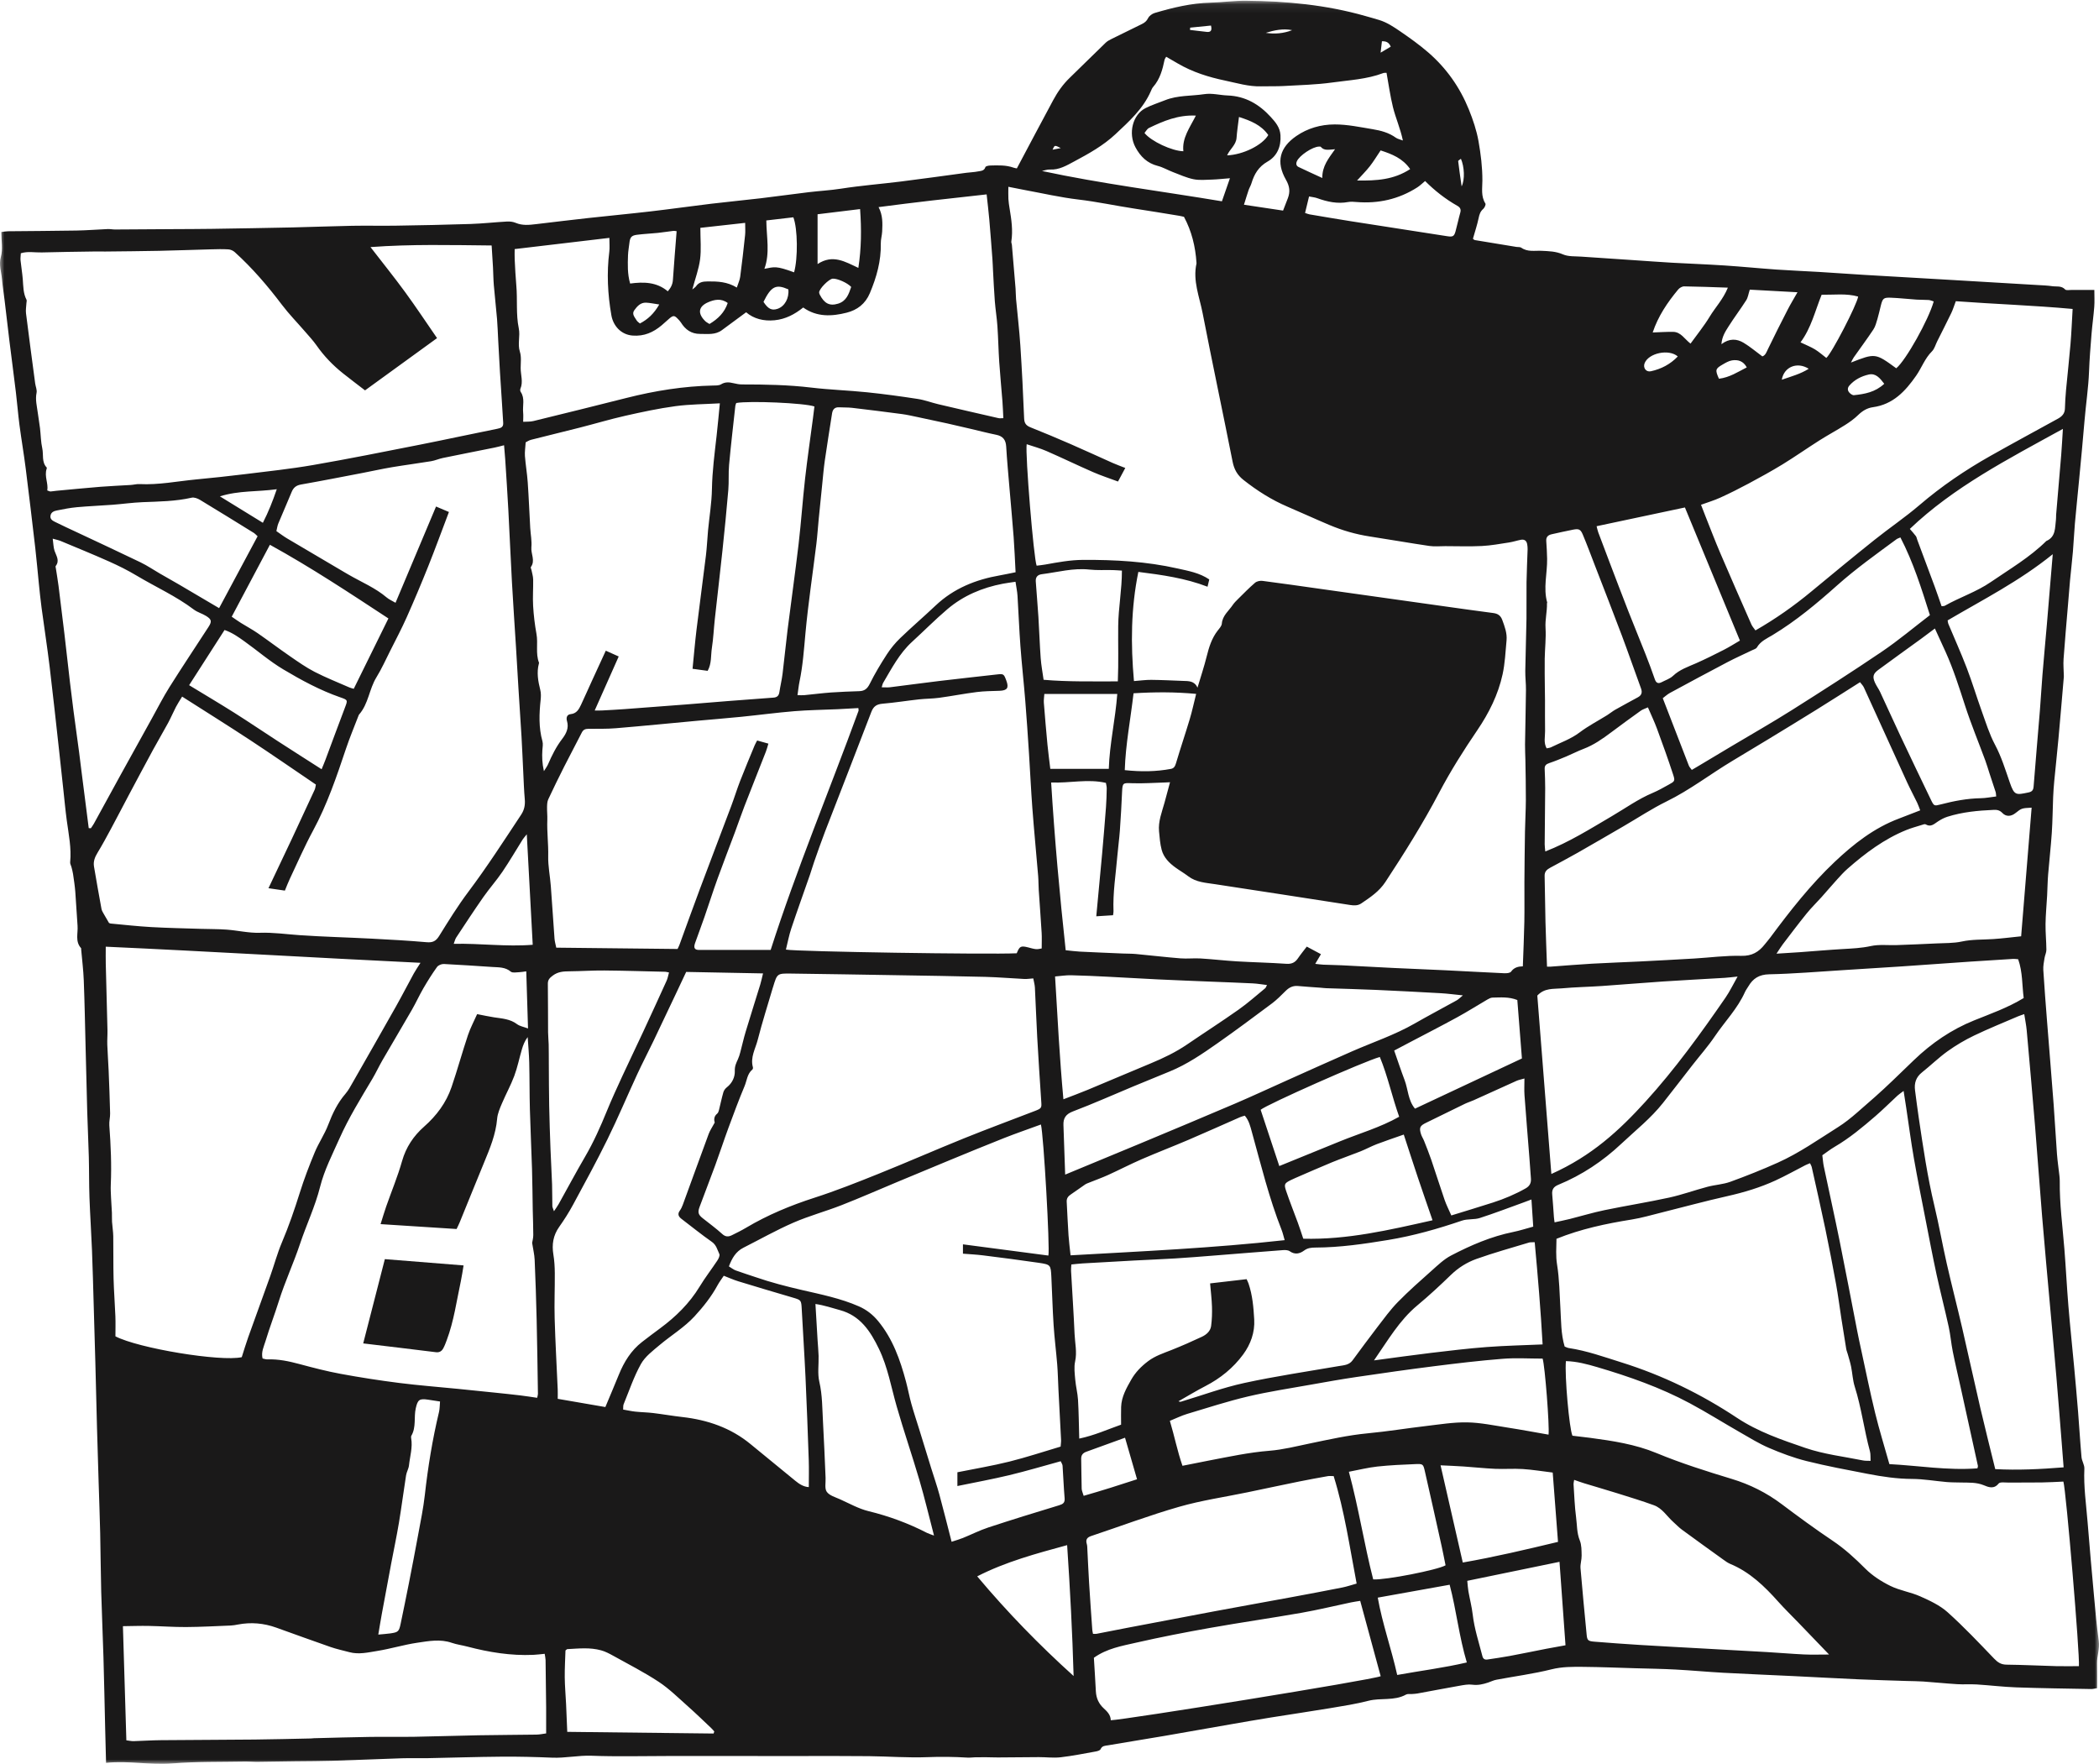 <?xml version="1.0" encoding="UTF-8"?>
<svg width="238px" height="200px" viewBox="0 0 238 200" version="1.1" xmlns="http://www.w3.org/2000/svg" xmlns:xlink="http://www.w3.org/1999/xlink">
    <!-- Generator: Sketch 52.2 (67145) - http://www.bohemiancoding.com/sketch -->
    <title>SIR-map</title>
    <desc>Created with Sketch.</desc>
    <defs>
        <polygon id="path-1" points="0 0.081 238.003 0.081 238.003 200 0 200"></polygon>
    </defs>
    <g id="SIR-map" stroke="none" stroke-width="1" fill="none" fill-rule="evenodd">
        <g id="Group">
            <g id="Group-3">
                <mask id="mask-2" fill="white">
                    <use xlink:href="#path-1"></use>
                </mask>
                <g id="Clip-2"></g>
                <path d="M235.723,188.921 C234.824,188.921 233.972,188.94 233.122,188.918 C231.254,188.868 229.387,188.772 227.519,188.751 C226.9,188.745 226.523,188.499 226.108,188.066 C224.385,186.272 222.674,184.457 220.825,182.799 C219.955,182.02 218.819,181.493 217.734,181.009 C216.645,180.523 215.412,180.347 214.346,179.822 C213.315,179.315 212.296,178.658 211.489,177.849 C210.334,176.692 209.155,175.609 207.79,174.694 C205.825,173.375 203.913,171.973 202.02,170.55 C200.299,169.255 198.415,168.314 196.366,167.693 C193.481,166.817 190.61,165.912 187.821,164.757 C185.414,163.76 182.856,163.375 180.294,163.032 C179.626,162.943 178.955,162.871 178.295,162.792 C177.934,161.999 177.398,155.943 177.555,154.333 C178.78,154.363 179.959,154.677 181.12,155.019 C184.726,156.082 188.269,157.328 191.592,159.106 C193.515,160.135 195.365,161.301 197.259,162.384 C198.35,163.009 199.427,163.68 200.577,164.174 C201.958,164.766 203.384,165.301 204.839,165.665 C207.129,166.237 209.455,166.67 211.774,167.117 C213.432,167.437 215.096,167.685 216.802,167.692 C218.115,167.697 219.427,167.934 220.741,168.046 C221.292,168.092 221.848,168.084 222.402,168.099 C223.253,168.121 224.088,168.059 224.932,168.405 C225.41,168.601 226.072,168.906 226.615,168.217 C226.777,168.01 227.353,168.109 227.739,168.105 C229,168.092 230.262,168.109 231.523,168.091 C232.344,168.08 233.164,168.027 233.963,167.993 C234.272,169.054 235.835,187.579 235.723,188.921 Z M204.573,187.594 C203.163,187.528 201.755,187.405 200.344,187.323 C197.924,187.181 195.503,187.053 193.082,186.918 C190.694,186.785 188.305,186.661 185.918,186.514 C184.202,186.408 182.487,186.282 180.775,186.144 C180.053,186.086 179.965,185.983 179.904,185.334 C179.666,182.829 179.417,180.324 179.209,177.817 C179.17,177.347 179.347,176.862 179.337,176.385 C179.324,175.807 179.339,175.182 179.128,174.666 C178.78,173.81 178.826,172.919 178.709,172.05 C178.543,170.803 178.506,169.54 178.42,168.284 C178.412,168.166 178.453,168.046 178.49,167.798 C178.898,167.939 179.259,168.074 179.627,168.186 C180.888,168.571 182.156,168.935 183.415,169.329 C184.793,169.761 186.176,170.18 187.532,170.674 C188.491,171.023 189.014,171.941 189.746,172.589 C190.064,172.87 190.356,173.186 190.697,173.436 C192.256,174.581 193.827,175.711 195.398,176.84 C195.647,177.018 195.901,177.207 196.181,177.324 C198.404,178.246 200.071,179.862 201.638,181.618 C202.374,182.442 203.17,183.213 203.937,184.01 C205.042,185.156 206.145,186.304 207.393,187.602 C206.28,187.602 205.425,187.635 204.573,187.594 Z M175.324,186.951 C173.943,187.22 172.565,187.509 171.181,187.766 C170.338,187.923 169.487,188.042 168.638,188.169 C168.359,188.21 168.165,188.093 168.09,187.802 C167.685,186.231 167.175,184.687 166.985,183.061 C166.883,182.181 166.655,181.316 166.5,180.441 C166.437,180.084 166.42,179.719 166.37,179.246 C169.829,178.534 173.232,177.832 176.828,177.091 C177.061,180.333 177.282,183.408 177.508,186.553 C176.749,186.691 176.035,186.813 175.324,186.951 Z M158.426,189.92 C157.757,186.921 156.75,184.136 156.22,181.152 C158.983,180.656 161.626,180.182 164.372,179.689 C165.139,182.595 165.437,185.56 166.319,188.501 C163.673,189.119 161.077,189.44 158.426,189.92 Z M125.945,195.054 C125.939,194.469 125.561,194.079 125.164,193.717 C124.585,193.191 124.297,192.551 124.257,191.775 C124.192,190.492 124.106,189.21 124.032,187.97 C125.514,186.911 127.205,186.628 128.835,186.255 C131.616,185.62 134.421,185.077 137.23,184.579 C140.673,183.968 144.137,183.473 147.581,182.869 C149.455,182.54 151.308,182.087 153.171,181.696 C153.496,181.628 153.825,181.585 154.23,181.517 C155.018,184.414 155.787,187.244 156.552,190.06 C155.55,190.492 127.408,195.026 125.945,195.054 Z M123.851,184.8 C123.726,183.025 123.598,181.25 123.489,179.473 C123.411,178.218 123.36,176.963 123.294,175.708 C123.283,175.493 123.289,175.27 123.229,175.069 C123.082,174.585 123.246,174.326 123.721,174.167 C127.045,173.057 130.331,171.817 133.696,170.852 C136.226,170.125 138.856,169.746 141.442,169.209 C143.396,168.803 145.349,168.383 147.305,167.985 C148.388,167.764 149.476,167.57 150.563,167.375 C150.739,167.344 150.927,167.371 151.22,167.371 C152.457,171.348 153.04,175.444 153.826,179.556 C153.238,179.719 152.719,179.9 152.186,180.005 C150.259,180.387 148.328,180.75 146.397,181.107 C143.503,181.642 140.604,182.158 137.71,182.698 C134.42,183.313 131.133,183.943 127.845,184.569 C126.673,184.793 125.503,185.029 124.33,185.254 C124.213,185.276 124.089,185.257 123.933,185.257 C123.903,185.093 123.861,184.948 123.851,184.8 Z M122.648,168.797 C122.615,167.671 122.621,166.545 122.593,165.419 C122.583,164.976 122.793,164.746 123.189,164.605 C124.605,164.101 126.015,163.582 127.564,163.019 C128.033,164.644 128.464,166.134 128.926,167.73 C126.973,168.373 124.952,169.014 122.874,169.608 C122.773,169.261 122.655,169.031 122.648,168.797 Z M122.234,158.731 C122.19,157.971 121.988,157.222 121.922,156.463 C121.862,155.766 121.76,155.032 121.906,154.366 C122.138,153.303 121.887,152.286 121.843,151.253 C121.739,148.867 121.576,146.484 121.444,144.099 C121.432,143.889 121.461,143.677 121.476,143.376 C121.919,143.334 122.337,143.279 122.757,143.255 C124.72,143.14 126.683,143.029 128.646,142.924 C130.181,142.842 131.717,142.784 133.25,142.69 C134.691,142.602 136.129,142.484 137.568,142.371 C140.201,142.164 142.833,141.945 145.466,141.748 C145.724,141.728 146.049,141.738 146.243,141.876 C146.828,142.29 147.382,142.156 147.866,141.798 C148.278,141.492 148.696,141.46 149.164,141.458 C151.938,141.447 154.667,141.047 157.401,140.597 C160.269,140.125 163.034,139.335 165.775,138.402 C166.408,138.186 167.156,138.311 167.795,138.106 C169.461,137.57 171.097,136.939 172.744,136.345 C173.039,136.239 173.332,136.124 173.647,136.006 C173.719,137.099 173.782,138.063 173.849,139.085 C173.044,139.302 172.318,139.541 171.575,139.691 C169.08,140.197 166.768,141.195 164.533,142.36 C163.731,142.778 163.044,143.442 162.356,144.053 C161.046,145.219 159.727,146.381 158.502,147.632 C157.646,148.506 156.921,149.51 156.172,150.483 C155.214,151.726 154.29,152.994 153.356,154.255 C152.961,154.789 152.368,154.798 151.792,154.898 C148.221,155.516 144.628,156.042 141.089,156.812 C138.662,157.339 136.311,158.212 133.926,158.929 C133.843,158.953 133.753,158.953 133.628,158.884 C134.644,158.308 135.643,157.699 136.681,157.163 C138.378,156.286 139.835,155.106 140.955,153.582 C141.801,152.431 142.297,151.081 142.212,149.606 C142.133,148.229 142.018,146.852 141.566,145.532 C141.518,145.391 141.445,145.258 141.349,145.041 C139.999,145.198 138.661,145.353 137.21,145.521 C137.286,146.422 137.395,147.291 137.423,148.163 C137.445,148.893 137.422,149.633 137.325,150.355 C137.246,150.943 136.785,151.334 136.279,151.573 C135.141,152.108 133.987,152.616 132.818,153.079 C131.904,153.441 130.978,153.738 130.173,154.346 C129.397,154.933 128.739,155.604 128.263,156.444 C127.716,157.406 127.163,158.375 127.122,159.524 C127.099,160.16 127.118,160.798 127.118,161.538 C125.602,162.072 124.08,162.763 122.372,163.118 C122.328,161.582 122.317,160.154 122.234,158.731 Z M110.803,178.738 C114.069,177.071 117.455,176.169 121,175.198 C121.337,180.235 121.594,185.111 121.734,190.039 C117.839,186.525 114.213,182.801 110.803,178.738 Z M109.173,174.39 C108.788,174.546 108.386,174.655 107.899,174.817 C107.417,172.945 106.985,171.193 106.511,169.453 C106.238,168.451 105.894,167.468 105.586,166.474 C105.133,165.013 104.686,163.55 104.234,162.088 C103.935,161.12 103.611,160.159 103.339,159.183 C103.108,158.356 102.954,157.507 102.733,156.677 C102.073,154.195 101.225,151.795 99.559,149.78 C98.968,149.065 98.249,148.501 97.385,148.123 C95.315,147.216 93.111,146.775 90.929,146.271 C89.161,145.862 87.409,145.41 85.693,144.818 C84.938,144.557 84.172,144.328 83.424,144.051 C83.152,143.951 82.916,143.755 82.648,143.593 C83,142.656 83.44,141.907 84.293,141.476 C86.183,140.52 88.032,139.474 89.97,138.631 C91.738,137.862 93.619,137.355 95.418,136.651 C97.565,135.81 99.676,134.881 101.804,133.993 C103.705,133.2 105.606,132.405 107.51,131.621 C109.614,130.755 111.715,129.884 113.83,129.049 C115.197,128.51 116.587,128.032 118.027,127.504 C118.333,128.655 119.065,141.559 118.872,142.364 C115.671,141.944 112.461,141.523 109.186,141.092 C109.186,141.429 109.186,141.748 109.186,142.151 C109.955,142.214 110.715,142.248 111.467,142.343 C113.568,142.607 115.669,142.875 117.763,143.183 C119.135,143.386 119.142,143.418 119.211,144.79 C119.303,146.602 119.345,148.417 119.464,150.227 C119.561,151.728 119.755,153.222 119.875,154.721 C119.951,155.666 119.965,156.615 120.014,157.561 C120.113,159.463 120.217,161.365 120.312,163.267 C120.323,163.479 120.285,163.692 120.261,164.025 C118.335,164.596 116.41,165.238 114.447,165.727 C112.513,166.209 110.541,166.536 108.557,166.936 C108.557,167.453 108.557,167.904 108.557,168.497 C110.564,168.081 112.516,167.727 114.443,167.265 C116.383,166.799 118.298,166.225 120.269,165.686 C120.35,165.872 120.469,166.029 120.481,166.192 C120.567,167.418 120.609,168.648 120.714,169.873 C120.76,170.397 120.531,170.545 120.078,170.683 C117.401,171.495 114.727,172.319 112.071,173.193 C111.081,173.519 110.142,173.998 109.173,174.39 Z M105.114,173.812 C102.998,172.722 100.791,171.909 98.471,171.343 C97.351,171.069 96.308,170.474 95.243,169.997 C94.713,169.76 94.05,169.577 93.748,169.154 C93.483,168.785 93.635,168.115 93.611,167.578 C93.514,165.465 93.441,163.35 93.318,161.239 C93.23,159.715 93.254,158.19 92.901,156.672 C92.683,155.737 92.846,154.716 92.818,153.734 C92.801,153.152 92.741,152.571 92.706,151.99 C92.625,150.651 92.547,149.313 92.461,147.855 C93.494,148.009 94.355,148.311 95.234,148.549 C97.551,149.178 98.696,150.947 99.66,152.941 C100.663,155.015 101.042,157.269 101.669,159.455 C102.472,162.258 103.426,165.019 104.247,167.818 C104.843,169.846 105.329,171.906 105.906,174.113 C105.536,173.974 105.314,173.914 105.114,173.812 Z M91.708,168.62 C91.115,168.586 90.634,168.276 90.18,167.904 C88.491,166.521 86.797,165.144 85.114,163.754 C82.855,161.888 80.217,160.994 77.345,160.67 C76.247,160.546 75.156,160.353 74.059,160.22 C73.389,160.14 72.711,160.132 72.04,160.061 C71.591,160.013 71.147,159.912 70.656,159.827 C70.677,159.57 70.648,159.38 70.711,159.226 C71.341,157.694 71.868,156.103 72.671,154.665 C73.143,153.818 74.014,153.166 74.783,152.518 C76.093,151.413 77.584,150.524 78.755,149.252 C79.751,148.168 80.666,147.018 81.371,145.714 C81.558,145.368 81.803,145.052 82.067,144.654 C82.628,144.871 83.154,145.111 83.701,145.279 C85.757,145.909 87.817,146.521 89.88,147.126 C90.849,147.41 90.852,147.415 90.908,148.457 C91.044,151.035 91.217,153.611 91.336,156.189 C91.481,159.319 91.594,162.45 91.703,165.581 C91.736,166.557 91.708,167.534 91.708,168.62 Z M80.912,196.56 C75.425,196.497 69.939,196.434 64.32,196.37 C64.273,195.255 64.235,194.239 64.187,193.224 C64.138,192.213 64.046,191.202 64.035,190.191 C64.024,189.159 64.089,188.126 64.118,187.143 C64.229,187.059 64.276,186.993 64.326,186.99 C65.606,186.923 66.896,186.777 68.155,187.126 C68.621,187.255 69.069,187.485 69.496,187.723 C71.239,188.694 73.027,189.601 74.69,190.698 C75.885,191.486 76.922,192.521 78.002,193.477 C78.898,194.27 79.756,195.107 80.627,195.928 C80.757,196.05 80.87,196.19 80.99,196.322 C80.964,196.401 80.938,196.481 80.912,196.56 Z M63.238,157.558 C63.121,154.869 62.968,152.18 62.891,149.49 C62.842,147.78 62.919,146.067 62.907,144.356 C62.902,143.652 62.861,142.941 62.746,142.248 C62.556,141.099 62.724,140.069 63.412,139.102 C63.98,138.302 64.509,137.466 64.976,136.603 C66.304,134.144 67.647,131.691 68.878,129.183 C70.07,126.757 71.119,124.261 72.254,121.807 C72.833,120.556 73.472,119.334 74.069,118.091 C74.918,116.321 75.755,114.545 76.596,112.77 C77.001,111.915 77.403,111.058 77.804,110.204 C80.734,110.261 83.573,110.315 86.518,110.372 C86.397,110.86 86.321,111.246 86.207,111.621 C85.657,113.413 85.087,115.199 84.546,116.995 C84.316,117.759 84.147,118.541 83.94,119.313 C83.869,119.578 83.79,119.846 83.676,120.095 C83.479,120.524 83.296,120.894 83.318,121.438 C83.344,122.112 83.03,122.808 82.421,123.282 C82.245,123.419 82.082,123.634 82.021,123.845 C81.827,124.519 81.688,125.209 81.515,125.89 C81.481,126.026 81.425,126.187 81.324,126.269 C80.916,126.599 80.96,127.01 81.039,127.286 C80.74,127.842 80.499,128.186 80.359,128.567 C79.368,131.244 78.401,133.93 77.419,136.61 C77.336,136.839 77.228,137.069 77.086,137.264 C76.796,137.661 76.934,137.947 77.272,138.205 C78.418,139.08 79.54,139.988 80.72,140.814 C81.232,141.172 81.336,141.713 81.565,142.192 C81.647,142.365 81.478,142.716 81.337,142.929 C80.681,143.921 79.947,144.865 79.331,145.881 C78.177,147.782 76.633,149.294 74.864,150.604 C74.172,151.117 73.482,151.632 72.802,152.16 C71.55,153.131 70.756,154.428 70.168,155.874 C69.684,157.065 69.18,158.247 68.64,159.541 C66.866,159.235 65.1,158.93 63.24,158.609 C63.24,158.221 63.252,157.889 63.238,157.558 Z M62.598,134.298 C62.551,132.952 62.469,131.607 62.418,130.261 C62.358,128.636 62.302,127.011 62.27,125.386 C62.239,123.788 62.24,122.189 62.229,120.591 C62.223,119.867 62.229,119.143 62.213,118.42 C62.204,117.963 62.148,117.508 62.145,117.051 C62.132,115.217 62.143,113.382 62.119,111.548 C62.113,111.082 62.334,110.877 62.689,110.611 C63.285,110.166 63.912,110.139 64.592,110.133 C65.903,110.121 67.215,110.03 68.526,110.041 C70.827,110.061 73.127,110.133 75.428,110.186 C75.517,110.188 75.606,110.218 75.857,110.267 C75.756,110.624 75.711,110.924 75.59,111.191 C74.716,113.119 73.834,115.044 72.941,116.964 C72.154,118.658 71.339,120.339 70.556,122.036 C69.953,123.347 69.349,124.659 68.803,125.994 C68.082,127.76 67.31,129.495 66.346,131.147 C65.31,132.922 64.343,134.739 63.341,136.534 C63.21,136.769 63.046,136.986 62.813,137.339 C62.72,137.05 62.632,136.898 62.629,136.744 C62.608,135.929 62.626,135.113 62.598,134.298 Z M62.029,91.494 C62.036,91.203 62.049,90.884 62.168,90.629 C62.752,89.376 63.36,88.135 63.983,86.902 C64.632,85.617 65.318,84.351 65.966,83.066 C66.131,82.737 66.361,82.642 66.701,82.639 C67.746,82.63 68.796,82.659 69.835,82.572 C72.924,82.315 76.007,82.007 79.093,81.723 C80.741,81.571 82.392,81.443 84.039,81.277 C86.052,81.075 88.059,80.804 90.074,80.639 C91.694,80.506 93.324,80.49 94.95,80.416 C95.737,80.38 96.524,80.33 97.326,80.286 C97.336,80.43 97.371,80.528 97.344,80.604 C94.046,89.639 90.33,98.519 87.383,107.712 C85.758,107.712 84.255,107.712 82.752,107.712 C81.596,107.711 80.439,107.706 79.283,107.712 C78.763,107.716 78.616,107.491 78.817,106.918 C79.165,105.933 79.537,104.956 79.879,103.97 C80.382,102.52 80.845,101.057 81.366,99.615 C82.002,97.854 82.683,96.109 83.337,94.355 C83.703,93.375 84.035,92.383 84.413,91.408 C85.212,89.345 86.035,87.291 86.841,85.23 C86.95,84.954 87.02,84.663 87.126,84.318 C86.662,84.188 86.284,84.082 85.852,83.962 C85.752,84.155 85.643,84.331 85.565,84.52 C85.015,85.855 84.453,87.186 83.93,88.531 C83.563,89.476 83.267,90.448 82.911,91.397 C81.732,94.533 80.531,97.661 79.358,100.799 C78.571,102.901 77.817,105.014 77.046,107.121 C76.995,107.262 76.922,107.395 76.827,107.602 C72.276,107.553 67.718,107.503 63.073,107.453 C62.997,107.076 62.899,106.758 62.875,106.436 C62.728,104.445 62.607,102.452 62.455,100.462 C62.37,99.331 62.133,98.202 62.16,97.076 C62.192,95.701 62.008,94.339 62.059,92.968 C62.077,92.477 62.018,91.984 62.029,91.494 Z M61.927,196.547 C61.546,196.596 61.185,196.678 60.824,196.683 C58.64,196.716 56.456,196.718 54.272,196.758 C51.85,196.801 49.429,196.888 47.007,196.928 C45.32,196.956 43.632,196.919 41.945,196.944 C39.833,196.975 37.721,197.04 35.61,197.092 C35.487,197.095 35.365,197.117 35.242,197.12 C33.122,197.163 31.002,197.222 28.882,197.242 C25.34,197.277 21.798,197.281 18.256,197.314 C17.218,197.323 16.182,197.395 15.145,197.424 C14.909,197.43 14.671,197.371 14.328,197.331 C14.198,193.024 14.07,188.768 13.938,184.388 C14.979,184.376 15.919,184.341 16.859,184.359 C18.272,184.386 19.685,184.494 21.097,184.486 C22.785,184.476 24.472,184.381 26.159,184.314 C26.433,184.303 26.707,184.253 26.977,184.201 C28.457,183.918 29.903,184.043 31.318,184.55 C33.372,185.284 35.421,186.035 37.482,186.75 C38.176,186.99 38.901,187.143 39.612,187.334 C40.69,187.624 41.758,187.36 42.806,187.191 C44.314,186.948 45.79,186.491 47.3,186.268 C48.592,186.078 49.908,185.82 51.221,186.274 C51.795,186.472 52.41,186.549 53,186.704 C55.446,187.347 57.922,187.751 60.461,187.64 C60.879,187.622 61.294,187.564 61.761,187.521 C61.804,187.817 61.857,188.021 61.861,188.225 C61.887,190.011 61.91,191.797 61.926,193.583 C61.934,194.553 61.927,195.524 61.927,196.547 Z M13.088,151.524 C13.088,150.781 13.113,150.012 13.083,149.245 C13.028,147.815 12.913,146.387 12.877,144.956 C12.837,143.365 12.867,141.772 12.842,140.18 C12.834,139.632 12.738,139.086 12.703,138.537 C12.68,138.2 12.706,137.86 12.69,137.521 C12.664,136.943 12.615,136.365 12.59,135.786 C12.568,135.294 12.54,134.8 12.562,134.309 C12.661,132.071 12.561,129.84 12.396,127.608 C12.362,127.156 12.497,126.692 12.486,126.236 C12.447,124.618 12.384,123.001 12.318,121.384 C12.277,120.406 12.2,119.429 12.165,118.45 C12.146,117.905 12.199,117.358 12.186,116.814 C12.128,114.302 12.054,111.79 11.993,109.278 C11.979,108.699 11.991,108.119 11.991,107.343 C23.9,107.882 35.694,108.597 47.679,109.171 C47.357,109.681 47.118,110.019 46.921,110.379 C46.241,111.62 45.595,112.88 44.901,114.113 C43.285,116.982 41.651,119.84 40.017,122.698 C39.758,123.152 39.511,123.627 39.173,124.019 C38.274,125.06 37.701,126.254 37.216,127.532 C36.806,128.611 36.133,129.588 35.688,130.657 C35.064,132.158 34.481,133.682 33.995,135.233 C33.395,137.143 32.75,139.026 31.966,140.871 C31.44,142.112 31.092,143.428 30.639,144.701 C29.813,147.018 28.964,149.328 28.138,151.644 C27.871,152.393 27.647,153.156 27.412,153.886 C25.02,154.423 15.703,152.884 13.088,151.524 Z M11.81,103.704 C11.697,103.495 11.549,103.287 11.507,103.061 C11.21,101.462 10.932,99.859 10.658,98.255 C10.56,97.68 10.758,97.185 11.059,96.69 C11.6,95.8 12.097,94.88 12.591,93.961 C13.274,92.693 13.933,91.412 14.61,90.139 C15.519,88.433 16.427,86.725 17.35,85.025 C17.907,84.001 18.504,82.998 19.06,81.971 C19.38,81.379 19.642,80.754 19.952,80.155 C20.133,79.805 20.355,79.476 20.651,78.985 C23.306,80.68 25.858,82.272 28.371,83.924 C30.857,85.56 33.303,87.257 35.818,88.961 C35.774,89.155 35.761,89.369 35.677,89.55 C34.829,91.395 33.973,93.238 33.11,95.076 C32.247,96.914 31.373,98.746 30.441,100.712 C31.089,100.807 31.669,100.891 32.302,100.983 C32.502,100.503 32.66,100.075 32.855,99.664 C33.723,97.833 34.529,95.968 35.493,94.188 C37.098,91.221 38.17,88.055 39.235,84.878 C39.655,83.627 40.169,82.408 40.64,81.175 C40.662,81.118 40.683,81.055 40.723,81.01 C41.781,79.8 41.859,78.136 42.678,76.806 C43.269,75.845 43.736,74.807 44.244,73.796 C44.877,72.536 45.538,71.288 46.111,70.002 C46.96,68.096 47.771,66.173 48.546,64.236 C49.353,62.216 50.099,60.171 50.903,58.053 C50.34,57.815 49.875,57.618 49.442,57.434 C47.904,61.088 46.394,64.675 44.848,68.348 C44.45,68.113 44.111,67.972 43.845,67.746 C42.549,66.647 40.984,66.005 39.536,65.164 C39.403,65.087 39.269,65.011 39.137,64.933 C36.939,63.639 34.739,62.348 32.546,61.045 C32.152,60.812 31.788,60.529 31.339,60.221 C31.412,59.927 31.447,59.623 31.56,59.351 C32.053,58.157 32.582,56.978 33.071,55.782 C33.276,55.28 33.59,55.033 34.143,54.936 C36.471,54.527 38.79,54.07 41.112,53.625 C42.222,53.413 43.326,53.163 44.44,52.976 C45.918,52.728 47.407,52.538 48.886,52.294 C49.337,52.22 49.766,52.021 50.215,51.929 C52.166,51.527 54.121,51.146 56.074,50.751 C56.396,50.687 56.713,50.595 57.155,50.486 C57.204,51.079 57.253,51.583 57.286,52.09 C57.407,53.992 57.536,55.893 57.638,57.796 C57.784,60.529 57.896,63.264 58.047,65.997 C58.185,68.482 58.358,70.965 58.512,73.449 C58.605,74.945 58.686,76.441 58.779,77.936 C58.895,79.804 59.025,81.671 59.134,83.538 C59.213,84.916 59.267,86.294 59.336,87.672 C59.385,88.654 59.414,89.637 59.503,90.615 C59.561,91.259 59.454,91.827 59.096,92.368 C57.143,95.319 55.227,98.294 53.099,101.128 C51.9,102.725 50.846,104.434 49.791,106.132 C49.429,106.716 49.058,106.894 48.378,106.835 C46.298,106.653 44.211,106.538 42.125,106.429 C39.405,106.287 36.681,106.222 33.965,106.035 C32.467,105.933 30.987,105.713 29.467,105.765 C28.225,105.807 26.973,105.503 25.721,105.409 C24.741,105.335 23.754,105.351 22.77,105.319 C20.895,105.259 19.019,105.224 17.147,105.119 C15.615,105.032 14.087,104.861 12.559,104.718 C12.444,104.708 12.334,104.629 12.352,104.637 C12.129,104.254 11.962,103.983 11.81,103.704 Z M10.304,93.912 C10.223,93.908 10.142,93.903 10.061,93.899 C9.782,91.714 9.502,89.528 9.225,87.343 C9.139,86.674 9.065,86.003 8.975,85.335 C8.765,83.756 8.543,82.178 8.334,80.599 C8.194,79.534 8.062,78.469 7.938,77.402 C7.721,75.545 7.518,73.686 7.299,71.828 C7.086,70.031 6.866,68.235 6.638,66.44 C6.553,65.773 6.435,65.109 6.334,64.444 C6.321,64.354 6.277,64.231 6.318,64.178 C6.793,63.556 6.38,63.029 6.186,62.457 C6.054,62.065 6.055,61.628 5.978,61.079 C6.371,61.192 6.634,61.239 6.874,61.339 C8.714,62.108 10.562,62.86 12.383,63.673 C13.445,64.147 14.494,64.67 15.491,65.267 C17.65,66.558 19.961,67.592 21.983,69.119 C22.392,69.429 22.929,69.566 23.369,69.842 C24.01,70.244 24.042,70.47 23.625,71.112 C22.156,73.377 20.656,75.622 19.218,77.907 C18.499,79.05 17.886,80.261 17.23,81.443 C16.052,83.565 14.874,85.687 13.703,87.813 C12.679,89.671 11.667,91.534 10.645,93.393 C10.546,93.574 10.418,93.739 10.304,93.912 Z M5.723,58.481 C5.786,58.067 6.127,57.944 6.453,57.879 C7.204,57.728 7.96,57.579 8.722,57.51 C10.066,57.387 11.417,57.336 12.764,57.234 C13.895,57.149 15.021,56.986 16.153,56.94 C18.022,56.865 19.889,56.851 21.729,56.432 C22.015,56.366 22.406,56.515 22.679,56.679 C24.734,57.918 26.771,59.183 28.812,60.445 C28.913,60.508 28.992,60.607 29.208,60.805 C27.757,63.514 26.327,66.185 24.844,68.955 C23.277,68.031 21.806,67.159 20.33,66.295 C19.59,65.861 18.839,65.444 18.097,65.015 C17.38,64.6 16.69,64.128 15.947,63.768 C13.572,62.62 11.177,61.511 8.79,60.387 C7.934,59.985 7.073,59.593 6.228,59.171 C5.963,59.038 5.663,58.873 5.723,58.481 Z M29.807,59.278 C28.196,58.287 26.647,57.334 24.934,56.28 C27.1,55.602 29.153,55.78 31.383,55.472 C30.913,56.843 30.44,58.042 29.807,59.278 Z M39.121,80.21 C38.365,82.19 37.639,84.18 36.896,86.164 C36.769,86.506 36.622,86.84 36.466,87.222 C34.78,86.142 33.128,85.093 31.486,84.029 C29.835,82.96 28.208,81.855 26.546,80.805 C24.893,79.761 23.209,78.766 21.444,77.692 C22.808,75.568 24.113,73.534 25.461,71.434 C26.326,71.729 27.022,72.225 27.709,72.716 C29.185,73.768 30.566,74.973 32.116,75.897 C34.173,77.123 36.291,78.271 38.571,79.064 C39.447,79.368 39.438,79.379 39.121,80.21 Z M35.678,76.182 C34.702,75.679 33.793,75.037 32.886,74.412 C31.648,73.56 30.451,72.65 29.215,71.794 C28.612,71.376 27.958,71.031 27.334,70.642 C27.001,70.435 26.683,70.203 26.274,69.926 C27.736,67.172 29.167,64.477 30.604,61.769 C35.265,64.337 39.605,67.215 44.041,70.124 C42.727,72.791 41.432,75.42 40.112,78.101 C39.953,78.053 39.778,78.019 39.62,77.949 C38.301,77.37 36.956,76.839 35.678,76.182 Z M5.361,55.612 C5.497,54.808 5.013,54.02 5.283,53.173 C5.299,53.122 5.323,53.04 5.299,53.015 C4.699,52.39 4.955,51.559 4.792,50.832 C4.626,50.089 4.627,49.309 4.536,48.548 C4.467,47.97 4.358,47.396 4.286,46.818 C4.19,46.064 3.984,45.325 4.146,44.539 C4.215,44.207 4.035,43.825 3.987,43.464 C3.635,40.819 3.279,38.174 2.949,35.526 C2.901,35.141 2.979,34.739 2.999,34.345 C3.005,34.226 3.055,34.082 3.007,33.99 C2.626,33.258 2.644,32.461 2.583,31.671 C2.526,30.95 2.402,30.234 2.328,29.513 C2.304,29.273 2.346,29.027 2.361,28.717 C3.154,28.469 3.951,28.645 4.731,28.623 C6.694,28.568 8.659,28.548 10.622,28.517 C11.077,28.51 11.533,28.524 11.988,28.519 C14.011,28.496 16.034,28.482 18.056,28.44 C20.022,28.398 21.988,28.323 23.954,28.271 C24.601,28.254 25.25,28.235 25.895,28.276 C26.143,28.292 26.43,28.416 26.615,28.584 C28.608,30.385 30.344,32.414 31.964,34.555 C32.76,35.608 33.691,36.557 34.555,37.558 C35.016,38.094 35.506,38.612 35.909,39.189 C36.747,40.385 37.746,41.42 38.882,42.326 C39.695,42.974 40.527,43.598 41.39,44.263 C44.146,42.263 46.832,40.314 49.556,38.338 C48.326,36.557 47.173,34.813 45.941,33.127 C44.716,31.45 43.412,29.832 42.009,28.016 C46.675,27.672 51.148,27.79 55.746,27.834 C55.799,28.689 55.854,29.504 55.899,30.319 C55.935,30.988 55.937,31.661 55.993,32.328 C56.101,33.612 56.25,34.892 56.358,36.176 C56.424,36.972 56.446,37.771 56.489,38.568 C56.554,39.765 56.615,40.963 56.687,42.16 C56.757,43.325 56.84,44.49 56.914,45.655 C56.963,46.415 57.002,47.175 57.056,47.934 C57.091,48.424 56.814,48.532 56.392,48.617 C53.469,49.202 50.556,49.839 47.632,50.417 C43.592,51.214 39.554,52.026 35.497,52.729 C32.928,53.174 30.328,53.447 27.738,53.767 C25.911,53.993 24.079,54.187 22.245,54.361 C20.106,54.566 17.986,54.998 15.819,54.889 C15.487,54.872 15.151,54.969 14.815,54.99 C13.681,55.062 12.543,55.103 11.41,55.194 C9.728,55.329 8.048,55.496 6.367,55.652 C6.155,55.671 5.944,55.716 5.731,55.727 C5.647,55.732 5.56,55.677 5.361,55.612 Z M58.357,28.243 C61.942,27.818 65.455,27.403 69.096,26.972 C69.096,27.624 69.145,28.085 69.088,28.532 C68.784,30.955 68.903,33.364 69.324,35.76 C69.53,36.931 70.405,37.948 71.734,38.049 C73.032,38.148 74.071,37.686 75.02,36.89 C75.326,36.634 75.613,36.353 75.919,36.097 C76.335,35.749 76.481,35.76 76.844,36.141 C76.971,36.275 77.107,36.406 77.203,36.561 C77.707,37.371 78.38,37.863 79.38,37.861 C80.239,37.859 81.108,37.994 81.868,37.426 C82.748,36.768 83.636,36.12 84.602,35.408 C85.461,36.145 86.582,36.434 87.823,36.314 C89.063,36.194 90.107,35.641 91.074,34.867 C92.612,35.966 94.314,35.884 96,35.455 C97.188,35.153 98.115,34.469 98.634,33.233 C99.394,31.423 99.913,29.59 99.871,27.612 C99.862,27.158 100.005,26.702 100.027,26.244 C100.068,25.341 100.116,24.43 99.619,23.484 C103.697,22.945 107.725,22.491 111.872,22.041 C111.983,23.078 112.094,23.985 112.174,24.894 C112.304,26.391 112.416,27.889 112.529,29.388 C112.562,29.812 112.571,30.237 112.595,30.662 C112.661,31.827 112.71,32.993 112.8,34.156 C112.875,35.104 113.03,36.045 113.095,36.993 C113.188,38.336 113.21,39.685 113.299,41.029 C113.4,42.529 113.548,44.026 113.665,45.526 C113.712,46.133 113.731,46.743 113.766,47.414 C113.55,47.414 113.371,47.447 113.209,47.41 C110.934,46.891 108.659,46.368 106.388,45.833 C105.612,45.65 104.856,45.357 104.072,45.237 C102.162,44.943 100.245,44.68 98.323,44.481 C96.217,44.264 94.095,44.198 91.994,43.948 C89.39,43.637 86.782,43.59 84.168,43.591 C83.835,43.592 83.496,43.528 83.171,43.449 C82.679,43.331 82.23,43.288 81.756,43.578 C81.518,43.723 81.164,43.708 80.862,43.714 C77.528,43.782 74.261,44.304 71.034,45.122 C67.52,46.012 64.001,46.881 60.48,47.742 C60.109,47.832 59.708,47.801 59.32,47.826 C59.321,47.476 59.353,47.123 59.318,46.776 C59.239,45.997 59.543,45.173 59.043,44.44 C58.983,44.351 58.965,44.182 59.007,44.084 C59.345,43.296 59.03,42.504 59.037,41.716 C59.043,41.104 59.129,40.451 58.95,39.89 C58.663,38.995 59.007,38.119 58.822,37.226 C58.49,35.625 58.69,33.974 58.542,32.349 C58.453,31.371 58.411,30.388 58.36,29.407 C58.341,29.047 58.357,28.686 58.357,28.243 Z M74.751,34.525 C74.151,35.566 73.456,36.212 72.556,36.679 C72.406,36.543 72.263,36.461 72.192,36.337 C71.987,35.98 71.602,35.622 71.921,35.179 C72.242,34.733 72.627,34.292 73.252,34.318 C73.703,34.337 74.15,34.439 74.751,34.525 Z M71.208,28.95 C71.223,28.492 71.311,28.037 71.362,27.58 C71.438,26.905 71.583,26.704 72.231,26.62 C73.017,26.518 73.811,26.488 74.599,26.407 C75.177,26.347 75.751,26.249 76.328,26.183 C76.472,26.166 76.622,26.206 76.721,26.215 C76.572,28.133 76.42,29.931 76.3,31.732 C76.267,32.223 76.089,32.608 75.721,33.031 C74.447,31.958 72.956,31.95 71.448,32.15 C71.13,31.026 71.176,29.985 71.208,28.95 Z M82.514,34.358 C82.149,35.443 81.411,36.159 80.446,36.736 C80.267,36.619 80.099,36.542 79.975,36.421 C79.082,35.551 79.167,34.756 80.306,34.266 C80.985,33.975 81.766,33.79 82.514,34.358 Z M79.381,29.402 C79.525,28.291 79.412,27.147 79.412,25.834 C81.101,25.646 82.726,25.466 84.491,25.27 C84.491,25.814 84.528,26.239 84.484,26.654 C84.317,28.233 84.137,29.811 83.929,31.385 C83.879,31.761 83.703,32.119 83.546,32.606 C82.456,31.938 81.376,31.903 80.264,31.909 C79.686,31.912 79.246,31.989 78.912,32.471 C78.849,32.563 78.74,32.623 78.501,32.825 C78.836,31.568 79.238,30.501 79.381,29.402 Z M89.387,32.81 C89.497,33.808 88.975,34.745 88.158,35.018 C87.509,35.235 87.096,35.035 86.57,34.228 C87.447,32.453 87.985,32.19 89.387,32.81 Z M86.891,24.997 C87.953,24.873 88.97,24.754 89.956,24.639 C90.452,25.918 90.485,29.293 90.04,30.878 C87.96,30.12 87.83,30.261 86.673,30.481 C87.325,28.689 86.909,26.894 86.891,24.997 Z M96.515,32.534 C96.231,33.366 95.971,34.138 95.034,34.43 C94.029,34.743 93.455,34.366 92.963,33.43 C92.921,33.349 92.884,33.255 92.881,33.166 C92.868,32.756 93.989,31.623 94.425,31.596 C94.931,31.565 96.074,32.059 96.515,32.534 Z M92.703,24.294 C94.199,24.112 95.795,23.917 97.523,23.707 C97.689,26.029 97.668,28.153 97.326,30.376 C95.821,29.672 94.427,28.802 92.703,29.941 C92.703,27.99 92.703,26.203 92.703,24.294 Z M51.447,107.018 C51.558,106.729 51.604,106.492 51.727,106.306 C52.742,104.77 53.75,103.227 54.805,101.718 C55.49,100.737 56.294,99.838 56.966,98.849 C57.773,97.661 58.496,96.414 59.26,95.195 C59.353,95.047 59.476,94.919 59.731,94.597 C59.962,98.901 60.182,102.991 60.404,107.125 C57.392,107.37 54.48,106.951 51.447,107.018 Z M45.264,156.809 C43.041,156.527 40.823,156.183 38.62,155.776 C37.05,155.487 35.499,155.081 33.956,154.667 C32.759,154.346 31.565,154.09 30.319,154.138 C30.145,154.145 29.967,154.074 29.772,154.035 C29.591,153.304 29.923,152.675 30.11,152.052 C30.569,150.53 31.144,149.043 31.619,147.526 C32.308,145.328 33.286,143.238 34.011,141.061 C34.737,138.88 35.734,136.803 36.299,134.556 C36.778,132.657 37.691,130.893 38.489,129.099 C39.543,126.731 40.906,124.54 42.224,122.322 C42.631,121.635 42.966,120.906 43.366,120.214 C44.474,118.3 45.609,116.401 46.712,114.484 C47.171,113.685 47.551,112.841 48.014,112.045 C48.492,111.223 48.999,110.415 49.553,109.644 C49.698,109.442 50.072,109.292 50.332,109.305 C52.172,109.392 54.009,109.529 55.848,109.644 C56.572,109.689 57.294,109.648 57.923,110.175 C58.122,110.341 58.556,110.24 58.882,110.234 C59.115,110.229 59.347,110.178 59.671,110.136 C59.738,112.309 59.802,114.39 59.871,116.614 C59.378,116.429 58.936,116.361 58.622,116.124 C57.837,115.532 56.922,115.489 56.017,115.352 C55.416,115.261 54.821,115.128 54.101,114.989 C53.763,115.753 53.339,116.539 53.059,117.374 C52.406,119.325 51.864,121.313 51.199,123.26 C50.591,125.04 49.5,126.5 48.081,127.752 C46.893,128.8 46.034,130.074 45.587,131.657 C45.094,133.399 44.391,135.081 43.792,136.793 C43.571,137.425 43.384,138.069 43.153,138.8 C46.091,138.989 48.909,139.17 51.771,139.354 C51.897,139.086 52.023,138.845 52.125,138.595 C53.045,136.343 53.953,134.086 54.881,131.837 C55.546,130.224 56.219,128.623 56.37,126.847 C56.42,126.254 56.682,125.664 56.919,125.103 C57.362,124.057 57.918,123.055 58.314,121.992 C58.676,121.02 58.881,119.989 59.173,118.99 C59.314,118.505 59.497,118.033 59.832,117.592 C59.893,118.55 59.984,119.508 60.008,120.467 C60.052,122.251 60.035,124.035 60.083,125.818 C60.144,128.061 60.256,130.303 60.324,132.546 C60.371,134.097 60.378,135.65 60.407,137.203 C60.425,138.15 60.47,139.097 60.467,140.043 C60.466,140.397 60.364,140.75 60.336,140.926 C60.451,141.666 60.597,142.249 60.623,142.838 C60.721,145.112 60.797,147.387 60.85,149.663 C60.916,152.457 60.951,155.252 60.995,158.046 C60.997,158.162 60.951,158.278 60.907,158.493 C60.252,158.399 59.625,158.296 58.995,158.221 C58.021,158.105 57.046,158.004 56.071,157.903 C54.698,157.76 53.324,157.619 51.951,157.482 C49.721,157.26 47.486,157.09 45.264,156.809 Z M46.619,163.061 C46.603,162.975 46.603,162.863 46.645,162.792 C47.213,161.815 46.908,160.701 47.145,159.67 C47.366,158.711 47.548,158.557 48.535,158.704 C48.955,158.766 49.374,158.833 49.895,158.913 C49.855,159.343 49.866,159.737 49.777,160.107 C49.032,163.214 48.523,166.358 48.168,169.533 C48.001,171.023 47.691,172.498 47.421,173.976 C47.079,175.842 46.719,177.706 46.354,179.568 C46.059,181.074 45.746,182.577 45.435,184.079 C45.245,184.994 45.162,185.076 44.256,185.207 C43.841,185.266 43.421,185.29 42.894,185.341 C43.034,184.513 43.151,183.77 43.287,183.03 C43.642,181.099 44.002,179.17 44.365,177.241 C44.654,175.708 44.981,174.181 45.237,172.642 C45.534,170.859 45.762,169.064 46.044,167.279 C46.105,166.896 46.333,166.537 46.373,166.156 C46.482,165.128 46.808,164.114 46.619,163.061 Z M68.689,73.78 C68.145,74.962 67.622,76.094 67.103,77.229 C66.693,78.124 66.296,79.026 65.879,79.918 C65.641,80.425 65.378,80.906 64.713,80.972 C64.242,81.018 64.193,81.435 64.288,81.746 C64.536,82.56 64.179,83.215 63.742,83.786 C63.059,84.679 62.573,85.661 62.133,86.68 C62.04,86.893 61.892,87.082 61.673,87.439 C61.47,86.534 61.451,85.798 61.498,85.054 C61.519,84.72 61.593,84.363 61.507,84.054 C61.068,82.487 61.134,80.909 61.305,79.319 C61.344,78.956 61.346,78.568 61.258,78.219 C61.01,77.229 60.835,76.245 61.105,75.232 C61.113,75.203 61.124,75.166 61.115,75.141 C60.707,74.082 61.028,72.961 60.829,71.877 C60.637,70.828 60.512,69.76 60.449,68.696 C60.391,67.704 60.472,66.704 60.454,65.709 C60.448,65.351 60.333,64.994 60.264,64.638 C60.242,64.521 60.146,64.36 60.192,64.297 C60.725,63.564 60.182,62.804 60.252,62.056 C60.32,61.333 60.163,60.589 60.121,59.854 C60.024,58.138 59.958,56.42 59.839,54.706 C59.77,53.704 59.597,52.709 59.521,51.708 C59.486,51.238 59.568,50.759 59.605,50.155 C59.742,50.089 59.97,49.929 60.222,49.865 C62.062,49.395 63.909,48.954 65.749,48.484 C67.472,48.044 69.178,47.533 70.911,47.141 C72.789,46.717 74.678,46.311 76.584,46.054 C78.215,45.834 79.876,45.834 81.622,45.732 C81.491,47.053 81.387,48.233 81.254,49.41 C81.026,51.423 80.76,53.427 80.724,55.463 C80.697,57.023 80.432,58.578 80.284,60.136 C80.195,61.083 80.159,62.037 80.044,62.981 C79.701,65.785 79.319,68.583 78.978,71.387 C78.801,72.844 78.679,74.308 78.526,75.832 C79.121,75.912 79.663,75.985 80.24,76.064 C80.704,75.235 80.586,74.319 80.72,73.461 C80.888,72.38 80.933,71.28 81.052,70.19 C81.336,67.598 81.644,65.008 81.918,62.415 C82.16,60.128 82.388,57.838 82.582,55.546 C82.662,54.603 82.582,53.645 82.669,52.702 C82.874,50.471 83.134,48.245 83.378,46.018 C83.39,45.902 83.452,45.791 83.484,45.695 C84.964,45.425 91.199,45.692 92.346,46.088 C92.293,46.516 92.24,46.962 92.182,47.407 C91.882,49.691 91.546,51.97 91.287,54.258 C91.008,56.728 90.841,59.212 90.552,61.68 C90.173,64.913 89.713,68.135 89.307,71.365 C89.097,73.039 88.941,74.72 88.733,76.395 C88.647,77.094 88.477,77.783 88.372,78.481 C88.312,78.883 88.111,79.072 87.71,79.101 C86.026,79.222 84.341,79.35 82.658,79.482 C81.035,79.609 79.414,79.75 77.791,79.876 C75.466,80.057 73.139,80.234 70.813,80.405 C69.955,80.468 69.096,80.512 68.238,80.559 C68.002,80.571 67.765,80.561 67.431,80.561 C68.351,78.492 69.23,76.514 70.154,74.436 C69.631,74.202 69.195,74.006 68.689,73.78 Z M114.089,50.63 C114.181,52.191 114.328,53.75 114.459,55.309 C114.615,57.171 114.794,59.031 114.934,60.894 C115.03,62.175 115.077,63.46 115.154,64.885 C114.531,65.009 113.965,65.136 113.394,65.235 C110.642,65.714 108.142,66.713 106.077,68.667 C104.76,69.914 103.38,71.094 102.074,72.353 C101.505,72.901 100.99,73.529 100.56,74.192 C99.86,75.27 99.195,76.379 98.624,77.529 C98.352,78.079 98.036,78.347 97.452,78.369 C96.378,78.41 95.302,78.44 94.229,78.518 C93.223,78.591 92.22,78.724 91.215,78.82 C90.986,78.842 90.753,78.824 90.426,78.824 C90.513,78.232 90.557,77.752 90.655,77.283 C91.034,75.475 91.158,73.643 91.327,71.807 C91.639,68.418 92.152,65.048 92.567,61.667 C92.682,60.723 92.741,59.772 92.834,58.825 C92.959,57.543 93.091,56.261 93.223,54.979 C93.318,54.064 93.391,53.146 93.521,52.237 C93.779,50.446 94.068,48.661 94.346,46.873 C94.417,46.419 94.648,46.154 95.147,46.183 C95.637,46.213 96.132,46.186 96.618,46.243 C98.506,46.464 100.392,46.701 102.277,46.951 C102.854,47.028 103.424,47.161 103.995,47.28 C105.135,47.519 106.274,47.762 107.412,48.013 C108.277,48.205 109.139,48.41 110.003,48.612 C110.988,48.842 111.969,49.098 112.961,49.299 C113.713,49.452 114.044,49.864 114.089,50.63 Z M127.534,87.323 C127.628,84.37 128.195,81.547 128.529,78.61 C130.933,78.462 133.217,78.452 135.628,78.678 C135.365,79.729 135.169,80.651 134.899,81.551 C134.398,83.221 133.837,84.873 133.341,86.545 C133.24,86.884 133.112,87.116 132.776,87.18 C131.075,87.501 129.367,87.518 127.534,87.323 Z M118.414,78.689 C121.18,78.689 123.861,78.689 126.684,78.689 C126.468,81.594 125.812,84.339 125.723,87.18 C123.479,87.18 121.336,87.18 119.092,87.18 C118.979,86.225 118.854,85.326 118.768,84.423 C118.617,82.843 118.484,81.261 118.359,79.678 C118.336,79.386 118.389,79.088 118.414,78.689 Z M118.001,74.619 C117.887,73.064 117.84,71.503 117.742,69.946 C117.658,68.605 117.534,67.266 117.444,65.924 C117.412,65.461 117.622,65.171 118.136,65.106 C119.926,64.881 121.687,64.38 123.527,64.582 C124.402,64.677 125.294,64.62 126.179,64.639 C126.48,64.645 126.78,64.674 127.211,64.7 C127.215,66.848 126.812,68.904 126.79,70.979 C126.768,73.035 126.839,75.093 126.748,77.26 C123.842,77.254 121.14,77.32 118.331,77.079 C118.215,76.237 118.06,75.432 118.001,74.619 Z M117.48,107.622 C117.177,107.593 116.879,107.5 116.582,107.424 C115.746,107.213 115.608,107.283 115.285,108.09 C112.051,108.244 90.445,107.908 89.112,107.673 C89.312,106.871 89.461,106.055 89.721,105.276 C90.402,103.237 91.133,101.215 91.839,99.185 C92.01,98.692 92.149,98.188 92.323,97.696 C92.721,96.566 93.11,95.433 93.541,94.316 C95.291,89.783 97.067,85.262 98.799,80.723 C99.048,80.07 99.422,79.846 100.088,79.79 C101.461,79.673 102.824,79.452 104.194,79.3 C104.956,79.216 105.729,79.225 106.487,79.122 C107.913,78.928 109.327,78.651 110.753,78.469 C111.603,78.361 112.467,78.358 113.326,78.328 C114.209,78.296 114.415,78.005 114.107,77.176 C113.817,76.397 113.803,76.387 112.977,76.481 C110.813,76.724 108.647,76.96 106.485,77.218 C104.629,77.441 102.776,77.696 100.921,77.926 C100.651,77.959 100.373,77.931 99.971,77.931 C100.047,77.699 100.068,77.544 100.142,77.42 C101.108,75.785 101.982,74.086 103.415,72.776 C104.755,71.552 106.032,70.257 107.412,69.082 C109.228,67.536 111.373,66.634 113.709,66.187 C114.153,66.102 114.603,66.048 115.145,65.965 C115.23,66.548 115.34,67.053 115.373,67.563 C115.494,69.463 115.561,71.367 115.703,73.266 C115.857,75.343 116.089,77.415 116.256,79.492 C116.417,81.483 116.547,83.477 116.677,85.47 C116.81,87.524 116.901,89.581 117.056,91.633 C117.252,94.204 117.5,96.771 117.715,99.34 C117.759,99.861 117.746,100.387 117.78,100.908 C117.887,102.532 118.012,104.155 118.11,105.779 C118.143,106.329 118.115,106.884 118.115,107.543 C117.919,107.57 117.696,107.643 117.48,107.622 Z M85.371,121.016 C85.051,119.889 85.66,118.914 85.918,117.898 C86.425,115.911 87.052,113.955 87.63,111.986 C87.639,111.956 87.652,111.928 87.661,111.899 C88.119,110.386 88.119,110.37 89.681,110.39 C93.666,110.442 97.65,110.508 101.635,110.575 C105.004,110.631 108.373,110.679 111.741,110.765 C113.213,110.803 114.681,110.932 116.152,111.004 C116.453,111.019 116.758,110.966 117.16,110.938 C117.231,111.326 117.328,111.652 117.345,111.983 C117.442,113.855 117.503,115.729 117.607,117.601 C117.745,120.053 117.904,122.503 118.069,124.954 C118.113,125.601 118.095,125.679 117.394,125.95 C114.699,126.991 111.988,127.99 109.31,129.071 C106.063,130.382 102.856,131.792 99.607,133.097 C97.213,134.059 94.808,135.015 92.353,135.806 C89.644,136.679 87.047,137.756 84.601,139.208 C84.073,139.521 83.521,139.796 82.969,140.066 C82.59,140.252 82.26,140.253 81.891,139.918 C81.19,139.28 80.42,138.721 79.677,138.13 C79.187,137.74 79.09,137.48 79.318,136.863 C79.901,135.279 80.52,133.708 81.1,132.123 C81.617,130.712 82.082,129.281 82.602,127.871 C83.185,126.29 83.771,124.71 84.422,123.158 C84.69,122.52 84.72,121.759 85.312,121.268 C85.366,121.223 85.392,121.091 85.371,121.016 Z M114.335,21.18 C115.027,21.316 115.611,21.439 116.198,21.546 C118.222,21.918 120.235,22.384 122.275,22.624 C124.411,22.876 126.506,23.331 128.626,23.652 C130.326,23.909 132.02,24.194 133.716,24.469 C133.897,24.498 134.074,24.548 134.249,24.587 C135.127,26.225 135.546,27.967 135.666,29.79 C135.668,29.821 135.673,29.853 135.666,29.882 C135.232,31.837 136.002,33.655 136.362,35.505 C137.455,41.128 138.649,46.731 139.762,52.35 C139.934,53.219 140.296,53.868 140.987,54.413 C142.534,55.635 144.179,56.681 145.997,57.457 C147.58,58.134 149.145,58.855 150.733,59.524 C152.207,60.146 153.736,60.588 155.324,60.831 C157.57,61.175 159.806,61.571 162.054,61.902 C162.649,61.99 163.267,61.926 163.875,61.926 C165.258,61.928 166.644,61.978 168.023,61.91 C169.053,61.859 170.077,61.667 171.1,61.511 C171.554,61.442 171.995,61.292 172.447,61.205 C172.85,61.127 173.101,61.313 173.166,61.722 C173.195,61.904 173.217,62.089 173.212,62.272 C173.174,63.521 173.108,64.769 173.089,66.018 C173.068,67.4 173.104,68.783 173.083,70.166 C173.052,72.13 172.977,74.094 172.948,76.059 C172.937,76.784 173.033,77.511 173.025,78.237 C173.004,80.294 172.948,82.351 172.919,84.408 C172.911,84.985 172.95,85.561 172.959,86.138 C172.982,87.662 173.02,89.186 173.013,90.709 C173.008,91.908 172.933,93.106 172.913,94.305 C172.88,96.211 172.862,98.118 172.849,100.025 C172.84,101.527 172.869,103.03 172.841,104.532 C172.809,106.187 172.731,107.841 172.671,109.569 C172.148,109.582 171.678,109.692 171.338,110.17 C171.222,110.334 170.83,110.364 170.568,110.353 C168.327,110.252 166.087,110.123 163.847,110.014 C161.886,109.919 159.924,109.847 157.963,109.753 C156.03,109.661 154.097,109.548 152.164,109.453 C151.457,109.418 150.75,109.412 150.043,109.382 C149.78,109.371 149.518,109.329 149.132,109.288 C149.383,108.862 149.563,108.557 149.779,108.192 C149.257,107.913 148.747,107.64 148.172,107.333 C147.828,107.787 147.479,108.208 147.173,108.659 C146.849,109.138 146.464,109.325 145.856,109.283 C143.995,109.153 142.128,109.117 140.264,109.007 C138.887,108.925 137.515,108.762 136.138,108.678 C135.374,108.632 134.6,108.726 133.838,108.665 C132.157,108.53 130.482,108.331 128.802,108.173 C128.313,108.127 127.818,108.138 127.326,108.117 C125.697,108.048 124.068,107.983 122.44,107.901 C121.922,107.874 121.407,107.801 120.836,107.744 C120.15,101.434 119.583,95.152 119.187,88.724 C121.324,88.813 123.328,88.29 125.397,88.77 C125.43,88.982 125.493,89.186 125.489,89.39 C125.476,90.089 125.46,90.79 125.407,91.488 C125.272,93.263 125.125,95.038 124.966,96.812 C124.758,99.132 124.533,101.452 124.304,103.896 C124.998,103.852 125.594,103.814 126.205,103.775 C126.231,103.569 126.262,103.452 126.257,103.336 C126.173,101.207 126.521,99.108 126.698,96.997 C126.778,96.05 126.913,95.107 126.98,94.159 C127.085,92.689 127.168,91.216 127.232,89.744 C127.276,88.767 127.345,88.768 128.321,88.806 C129.575,88.855 130.836,88.758 132.094,88.723 C132.244,88.718 132.393,88.709 132.667,88.696 C132.446,89.517 132.247,90.269 132.039,91.019 C131.745,92.084 131.315,93.126 131.42,94.262 C131.485,94.964 131.538,95.679 131.717,96.357 C131.946,97.22 132.562,97.846 133.274,98.361 C133.747,98.705 134.259,98.997 134.723,99.352 C135.631,100.047 136.719,100.093 137.778,100.256 C142.893,101.04 148.008,101.82 153.121,102.619 C153.571,102.689 153.984,102.687 154.359,102.432 C155.373,101.743 156.376,101.084 157.087,100.003 C159.252,96.708 161.347,93.368 163.178,89.885 C164.474,87.422 165.945,85.094 167.503,82.803 C168.825,80.859 169.874,78.762 170.376,76.455 C170.649,75.203 170.701,73.901 170.823,72.619 C170.902,71.802 170.617,71.051 170.338,70.295 C170.153,69.791 169.832,69.578 169.323,69.511 C167.429,69.264 165.538,68.996 163.646,68.731 C159.01,68.08 154.373,67.427 149.737,66.775 C147.54,66.466 145.346,66.147 143.146,65.864 C142.875,65.829 142.505,65.907 142.306,66.077 C141.632,66.655 141.012,67.295 140.379,67.919 C140.163,68.133 139.941,68.353 139.772,68.603 C139.319,69.278 138.613,69.793 138.539,70.713 C138.517,70.986 138.262,71.256 138.074,71.497 C137.394,72.37 137.082,73.384 136.82,74.44 C136.533,75.595 136.152,76.726 135.781,77.974 C135.427,77.18 134.761,77.229 134.127,77.205 C132.929,77.16 131.732,77.099 130.534,77.087 C129.928,77.081 129.321,77.169 128.576,77.225 C128.2,73.005 128.234,68.965 129.074,64.847 C131.789,65.189 134.386,65.553 136.919,66.527 C136.99,66.228 137.052,65.972 137.116,65.701 C136.005,64.947 134.75,64.736 133.531,64.46 C130.002,63.662 126.418,63.464 122.807,63.484 C121.344,63.492 119.938,63.756 118.517,64.012 C118.19,64.071 117.857,64.1 117.541,64.141 C117.208,63.294 116.234,51.519 116.413,50.368 C117.171,50.625 117.933,50.825 118.647,51.137 C120.422,51.911 122.165,52.756 123.939,53.531 C124.835,53.923 125.771,54.226 126.768,54.599 C127.052,54.071 127.305,53.598 127.593,53.061 C127.07,52.854 126.61,52.69 126.166,52.493 C124.565,51.781 122.976,51.043 121.37,50.344 C119.876,49.694 118.371,49.063 116.857,48.459 C116.365,48.263 116.146,48.012 116.124,47.449 C116.013,44.696 115.876,41.944 115.696,39.195 C115.58,37.428 115.369,35.667 115.208,33.903 C115.172,33.505 115.183,33.103 115.151,32.704 C115.017,31.053 114.875,29.402 114.734,27.751 C114.723,27.63 114.652,27.505 114.671,27.391 C114.868,26.129 114.682,24.891 114.477,23.65 C114.418,23.289 114.36,22.924 114.34,22.559 C114.317,22.14 114.335,21.719 114.335,21.18 Z M134.178,17.149 C132.895,17.127 130.516,16.019 129.771,15.077 C129.931,14.893 130.066,14.615 130.283,14.509 C131.916,13.722 133.576,13.013 135.597,13.107 C134.902,14.488 134.015,15.646 134.178,17.149 Z M139.139,17.616 C139.441,16.909 140.15,16.449 140.209,15.632 C140.262,14.884 140.379,14.14 140.484,13.263 C141.807,13.688 143.008,14.166 143.807,15.313 C143.122,16.476 140.933,17.548 139.139,17.616 Z M119.037,19.222 C120.087,19.284 120.949,18.76 121.802,18.305 C123.453,17.423 125.098,16.509 126.479,15.215 C128.024,13.766 129.611,12.349 130.487,10.348 C130.562,10.179 130.63,9.995 130.749,9.861 C131.534,8.97 131.82,7.876 132.053,6.755 C132.071,6.672 132.138,6.599 132.231,6.435 C132.679,6.694 133.118,6.946 133.553,7.201 C135.218,8.175 137.037,8.744 138.904,9.135 C140.252,9.417 141.585,9.83 142.989,9.79 C143.844,9.765 144.7,9.801 145.553,9.753 C147.392,9.648 149.242,9.607 151.062,9.354 C152.999,9.084 154.981,8.993 156.843,8.287 C156.95,8.247 157.079,8.266 157.215,8.256 C157.455,9.575 157.631,10.878 157.943,12.148 C158.246,13.384 158.784,14.559 159.069,15.931 C158.713,15.795 158.461,15.751 158.276,15.617 C157.479,15.04 156.564,14.8 155.62,14.646 C154.201,14.414 152.796,14.108 151.339,14.109 C149.738,14.111 148.255,14.55 146.985,15.425 C145.116,16.713 144.646,18.347 145.812,20.385 C146.233,21.122 146.301,21.727 146.036,22.451 C145.869,22.907 145.686,23.357 145.484,23.878 C144.002,23.656 142.592,23.445 141.05,23.213 C141.248,22.582 141.4,22.065 141.574,21.556 C141.663,21.295 141.818,21.055 141.897,20.792 C142.213,19.743 142.696,18.908 143.735,18.315 C144.8,17.708 145.274,16.623 145.19,15.322 C145.133,14.437 144.608,13.832 144.082,13.257 C142.776,11.829 141.221,10.901 139.192,10.825 C138.314,10.793 137.439,10.54 136.547,10.676 C135.067,10.901 133.535,10.791 132.109,11.362 C131.368,11.659 130.598,11.897 129.89,12.257 C128.427,13.001 127.898,15.118 128.745,16.699 C129.302,17.741 130.076,18.511 131.28,18.814 C131.869,18.963 132.412,19.291 132.987,19.509 C133.76,19.803 134.526,20.156 135.329,20.321 C136.002,20.458 136.724,20.384 137.423,20.363 C138.061,20.343 138.697,20.269 139.459,20.209 C139.135,21.141 138.858,21.938 138.55,22.825 C131.719,21.681 124.889,20.834 118.148,19.388 C118.444,19.329 118.745,19.204 119.037,19.222 Z M120.279,16.792 C119.835,16.879 119.615,16.921 119.346,16.974 C119.583,16.436 119.583,16.436 120.279,16.792 Z M134.951,3.134 C135.74,3.055 136.529,2.976 137.311,2.898 C137.455,3.475 137.274,3.665 136.827,3.617 C136.194,3.548 135.562,3.47 134.93,3.395 C134.937,3.308 134.945,3.221 134.951,3.134 Z M146.514,3.419 C145.542,3.794 144.544,3.885 143.524,3.724 C144.499,3.422 145.484,3.215 146.514,3.419 Z M156.694,4.679 C157.137,4.667 157.473,4.768 157.694,5.29 C157.368,5.483 157.046,5.674 156.543,5.972 C156.611,5.388 156.65,5.06 156.694,4.679 Z M159.894,19.173 C158.034,20.388 156.076,20.5 153.874,20.467 C154.434,19.848 154.913,19.371 155.327,18.842 C155.74,18.316 156.086,17.737 156.545,17.055 C157.828,17.472 159.04,17.941 159.894,19.173 Z M147.24,18.934 C146.988,18.812 146.929,18.581 147.041,18.304 C147.307,17.646 148.846,16.616 149.576,16.621 C149.637,16.622 149.726,16.612 149.755,16.646 C150.154,17.131 150.697,16.96 151.376,16.921 C150.64,17.971 149.915,18.829 149.931,20.182 C148.943,19.726 148.085,19.343 147.24,18.934 Z M161.588,20.526 C162.649,21.589 163.872,22.561 165.244,23.337 C165.543,23.506 165.686,23.723 165.581,24.096 C165.38,24.804 165.234,25.528 165.037,26.238 C164.878,26.808 164.72,26.88 164.096,26.783 C160.432,26.213 156.766,25.649 153.103,25.074 C151.559,24.831 150.018,24.565 148.477,24.305 C148.333,24.28 148.195,24.217 147.978,24.146 C148.127,23.531 148.267,22.95 148.43,22.277 C148.775,22.346 149.078,22.37 149.353,22.469 C150.492,22.879 151.642,23.135 152.864,22.907 C153.161,22.852 153.48,22.879 153.786,22.904 C156.28,23.11 158.601,22.595 160.716,21.239 C161.016,21.046 161.273,20.787 161.588,20.526 Z M165.649,18.004 C166.04,18.893 166.118,20.365 165.73,21.131 C165.578,20.062 165.442,19.172 165.339,18.278 C165.33,18.203 165.531,18.105 165.649,18.004 Z M146.364,133.806 C146.528,133.723 146.698,133.648 146.867,133.575 C148.245,132.981 149.616,132.37 151.004,131.8 C152.08,131.358 153.183,130.98 154.264,130.55 C154.89,130.3 155.485,129.971 156.113,129.731 C157.081,129.361 158.066,129.035 159.17,128.646 C159.704,130.277 160.226,131.902 160.769,133.519 C161.301,135.106 161.854,136.684 162.432,138.363 C157.499,139.471 152.781,140.583 147.775,140.454 C147.571,139.848 147.38,139.245 147.163,138.652 C146.721,137.442 146.237,136.246 145.826,135.026 C145.57,134.265 145.654,134.162 146.364,133.806 Z M145.056,132.215 C144.33,130.027 143.635,127.929 142.941,125.835 C143.645,125.233 154.675,120.337 156.455,119.848 C157.354,122.018 157.835,124.333 158.649,126.625 C156.496,127.842 154.159,128.506 151.928,129.416 C149.682,130.332 147.437,131.246 145.056,132.215 Z M121.436,135.422 C121.975,135.066 122.491,134.676 123.025,134.315 C123.175,134.213 123.355,134.152 123.525,134.083 C124.231,133.798 124.95,133.544 125.643,133.229 C126.924,132.647 128.176,131.996 129.467,131.436 C131.21,130.679 132.988,129.999 134.736,129.252 C136.702,128.411 138.651,127.531 140.61,126.672 C140.774,126.6 140.953,126.562 141.144,126.502 C141.621,127.054 141.77,127.721 141.948,128.361 C142.983,132.091 143.898,135.858 145.323,139.47 C145.455,139.805 145.531,140.161 145.665,140.617 C137.574,141.514 129.529,141.877 121.389,142.338 C121.298,141.47 121.203,140.776 121.157,140.078 C121.073,138.802 121.017,137.524 120.95,136.246 C120.931,135.864 121.128,135.624 121.436,135.422 Z M168.641,113.34 C168.823,113.234 169.034,113.119 169.234,113.115 C170.153,113.099 171.083,113.007 172.045,113.39 C172.221,115.629 172.394,117.825 172.567,120.017 C168.484,121.933 164.482,123.811 160.441,125.708 C159.647,124.759 159.666,123.529 159.261,122.461 C158.851,121.378 158.489,120.277 158.082,119.12 C158.725,118.781 159.288,118.483 159.852,118.186 C161.646,117.241 163.452,116.318 165.231,115.345 C166.387,114.713 167.502,114.005 168.641,113.34 Z M120.577,124.645 C120.146,119.975 119.911,115.396 119.632,110.719 C120.309,110.664 120.879,110.569 121.445,110.581 C122.858,110.612 124.27,110.682 125.682,110.752 C127.552,110.844 129.422,110.962 131.292,111.051 C133.343,111.149 135.393,111.227 137.444,111.311 C138.98,111.375 140.516,111.425 142.05,111.503 C142.561,111.529 143.068,111.619 143.66,111.689 C143.565,111.864 143.535,111.991 143.455,112.056 C142.455,112.874 141.489,113.74 140.435,114.483 C138.527,115.83 136.559,117.092 134.629,118.41 C133.327,119.301 131.919,119.975 130.468,120.577 C128.084,121.566 125.712,122.582 123.33,123.573 C122.457,123.936 121.568,124.261 120.577,124.645 Z M121.664,126.018 C123.958,125.148 126.203,124.144 128.471,123.199 C129.855,122.622 131.245,122.056 132.634,121.488 C134.587,120.69 136.316,119.505 138.028,118.305 C140.116,116.84 142.164,115.316 144.208,113.788 C144.772,113.367 145.273,112.857 145.774,112.359 C146.17,111.965 146.602,111.748 147.171,111.8 C148.027,111.879 148.885,111.931 149.742,111.995 C149.956,112.012 150.17,112.042 150.385,112.05 C152.259,112.114 154.133,112.16 156.005,112.242 C158.461,112.351 160.915,112.479 163.368,112.617 C164.129,112.66 164.886,112.764 165.874,112.863 C165.547,113.128 165.374,113.314 165.163,113.431 C163.577,114.313 161.97,115.156 160.396,116.059 C158.144,117.35 155.687,118.168 153.323,119.202 C150.872,120.274 148.434,121.378 145.992,122.471 C143.999,123.362 142.02,124.286 140.013,125.145 C136.426,126.679 132.825,128.18 129.225,129.684 C126.454,130.842 123.676,131.985 120.777,133.185 C120.709,131.25 120.644,129.41 120.581,127.569 C120.553,126.781 120.849,126.328 121.664,126.018 Z M173.587,133.617 C173.628,134.128 173.454,134.485 172.984,134.75 C171.801,135.418 170.558,135.941 169.27,136.356 C167.725,136.853 166.17,137.318 164.561,137.816 C164.278,137.167 163.998,136.625 163.801,136.055 C163.279,134.546 162.804,133.022 162.289,131.511 C162.042,130.785 161.753,130.074 161.472,129.359 C161.37,129.102 161.208,128.866 161.126,128.604 C160.892,127.851 161.004,127.646 161.711,127.304 C163.17,126.597 164.622,125.873 166.082,125.166 C166.41,125.007 166.764,124.901 167.097,124.751 C168.718,124.02 170.334,123.279 171.957,122.553 C172.19,122.448 172.45,122.404 172.852,122.287 C172.852,123.017 172.816,123.596 172.858,124.169 C173.03,126.526 173.227,128.881 173.412,131.237 C173.475,132.03 173.524,132.824 173.587,133.617 Z M174.016,140.849 C174.373,144.731 174.699,148.542 174.913,152.441 C172.776,152.536 170.672,152.579 168.575,152.737 C166.466,152.897 164.361,153.15 162.259,153.401 C160.163,153.651 158.072,153.95 155.793,154.252 C157.378,151.971 158.665,149.715 160.705,148.017 C162.027,146.918 163.29,145.745 164.525,144.549 C165.363,143.737 166.338,143.132 167.396,142.752 C169.359,142.048 171.377,141.496 173.375,140.888 C173.516,140.845 173.677,140.867 174.016,140.849 Z M177.067,112.068 C178.596,111.925 180.136,111.903 181.669,111.798 C183.966,111.641 186.26,111.441 188.557,111.288 C190.886,111.133 193.218,111.017 195.548,110.876 C195.973,110.85 196.395,110.792 197.021,110.728 C196.513,111.622 196.135,112.416 195.643,113.13 C192.829,117.211 189.918,121.237 186.587,124.901 C183.583,128.205 180.469,131.073 175.904,133.115 C175.365,126.266 174.835,119.529 174.312,112.887 C175.136,111.997 176.15,112.154 177.067,112.068 Z M175.782,98.385 C176.808,97.829 177.841,97.285 178.856,96.708 C180.613,95.709 182.358,94.689 184.106,93.675 C185.725,92.735 187.293,91.693 188.969,90.871 C191.605,89.58 193.916,87.783 196.415,86.284 C197.787,85.462 199.157,84.638 200.523,83.807 C202.331,82.706 204.14,81.606 205.938,80.488 C207.578,79.469 209.203,78.428 210.904,77.352 C211.067,77.57 211.244,77.737 211.338,77.942 C212.975,81.523 214.598,85.112 216.236,88.694 C216.595,89.477 217.006,90.237 217.381,91.013 C217.509,91.279 217.601,91.562 217.728,91.883 C216.864,92.217 216.097,92.522 215.325,92.812 C212.501,93.872 210.18,95.692 208.024,97.731 C205.288,100.32 202.972,103.276 200.734,106.294 C200.533,106.566 200.306,106.819 200.097,107.085 C199.419,107.948 198.642,108.412 197.435,108.38 C195.662,108.334 193.884,108.579 192.107,108.684 C190.024,108.807 187.941,108.918 185.857,109.023 C184.079,109.112 182.298,109.167 180.52,109.269 C178.957,109.358 177.396,109.493 175.834,109.605 C175.716,109.614 175.597,109.606 175.412,109.606 C175.35,107.849 175.28,106.196 175.237,104.542 C175.193,102.796 175.185,101.049 175.141,99.303 C175.129,98.815 175.414,98.584 175.782,98.385 Z M175.661,86.526 C176.322,86.303 176.97,86.037 177.615,85.766 C178.264,85.494 178.889,85.165 179.546,84.916 C180.712,84.475 181.711,83.771 182.696,83.033 C183.802,82.205 184.918,81.39 186.041,80.586 C186.257,80.432 186.529,80.355 186.854,80.207 C187.215,81.05 187.587,81.823 187.882,82.624 C188.518,84.352 189.144,86.085 189.715,87.836 C189.953,88.564 189.889,88.597 189.206,88.973 C188.614,89.3 188.025,89.64 187.404,89.901 C185.749,90.597 184.3,91.643 182.764,92.543 C180.335,93.966 177.95,95.482 175.216,96.545 C175.19,96.243 175.146,95.982 175.148,95.722 C175.163,93.607 175.194,91.492 175.205,89.376 C175.208,88.642 175.174,87.906 175.146,87.171 C175.132,86.797 175.32,86.641 175.661,86.526 Z M175.184,79.418 C175.183,78.964 175.17,78.511 175.167,78.057 C175.159,76.934 175.134,75.81 175.152,74.688 C175.17,73.524 175.314,72.356 175.244,71.2 C175.186,70.252 175.432,69.344 175.406,68.412 C175.405,68.383 175.441,68.349 175.434,68.325 C174.966,66.669 175.451,65.012 175.424,63.356 C175.413,62.684 175.371,62.012 175.326,61.341 C175.294,60.88 175.538,60.665 175.947,60.576 C176.758,60.399 177.566,60.21 178.382,60.054 C179.018,59.933 179.216,60.013 179.47,60.617 C179.946,61.751 180.375,62.906 180.817,64.054 C181.848,66.723 182.892,69.387 183.899,72.064 C184.645,74.05 185.333,76.058 186.067,78.049 C186.235,78.508 186.145,78.827 185.727,79.057 C184.869,79.529 184.003,79.988 183.15,80.471 C182.83,80.652 182.546,80.895 182.233,81.09 C181.189,81.741 180.084,82.31 179.107,83.049 C178.109,83.803 176.954,84.194 175.862,84.734 C175.733,84.798 175.574,84.806 175.37,84.854 C175.004,84.207 175.202,83.532 175.192,82.888 C175.173,81.732 175.187,80.575 175.184,79.418 Z M191.049,57.54 C193.16,62.649 195.198,67.583 197.284,72.633 C196.676,72.986 196.087,73.363 195.467,73.679 C194.429,74.21 193.383,74.731 192.317,75.204 C191.402,75.608 190.456,75.914 189.699,76.633 C189.355,76.96 188.851,77.12 188.415,77.348 C188.037,77.545 187.792,77.462 187.641,77.03 C187.308,76.074 186.956,75.124 186.585,74.182 C185.945,72.554 185.272,70.938 184.634,69.308 C183.918,67.478 183.223,65.639 182.522,63.803 C182.084,62.655 181.649,61.507 181.22,60.356 C181.148,60.163 181.112,59.957 181.034,59.666 C184.396,58.952 187.7,58.251 191.049,57.54 Z M186.485,41.164 C186.959,40.025 189.236,39.541 190.24,40.418 C189.392,41.304 188.357,41.842 187.184,42.097 C186.63,42.218 186.267,41.687 186.485,41.164 Z M190.281,32.829 C190.435,32.643 190.734,32.469 190.964,32.471 C192.557,32.491 194.149,32.558 195.919,32.616 C195.375,33.948 194.489,34.856 193.855,35.908 C193.223,36.956 192.439,37.912 191.684,38.962 C191.007,38.442 190.591,37.64 189.709,37.628 C188.948,37.617 188.185,37.672 187.395,37.699 C188.005,35.858 189.065,34.294 190.281,32.829 Z M198,34.042 C198.198,33.73 198.247,33.324 198.403,32.843 C200.072,32.934 201.859,33.032 203.811,33.138 C203.381,33.898 203.018,34.492 202.701,35.109 C201.945,36.583 201.195,38.062 200.476,39.555 C200.3,39.921 200.186,40.292 199.829,40.411 C199.087,39.864 198.435,39.306 197.709,38.87 C196.929,38.4 196.084,38.346 195.188,39.025 C195.25,38.163 195.637,37.582 195.994,37.017 C196.632,36.006 197.358,35.05 198,34.042 Z M205.086,41.814 C204.14,42.412 203.127,42.675 202.032,43.057 C202.285,41.581 203.786,40.99 205.086,41.814 Z M206.55,33.421 C207.966,33.44 209.342,33.244 210.69,33.627 C210.566,34.523 207.696,40.076 207.081,40.585 C206.666,40.268 206.259,39.901 205.8,39.62 C205.335,39.336 204.818,39.136 204.155,38.818 C205.377,37.175 205.81,35.239 206.55,33.421 Z M212.415,37.364 C212.645,37.016 212.754,36.578 212.877,36.17 C213.028,35.67 213.132,35.156 213.262,34.65 C213.47,33.834 213.564,33.726 214.392,33.756 C215.372,33.793 216.348,33.908 217.327,33.974 C217.779,34.004 218.234,33.984 218.686,34.017 C218.88,34.032 219.069,34.123 219.259,34.179 C218.679,36.257 216.093,40.873 215.01,41.758 C212.642,40.03 212.642,40.03 209.875,41.109 C210.011,40.855 210.083,40.679 210.19,40.526 C210.932,39.472 211.702,38.437 212.415,37.364 Z M209.699,43.714 C210.289,43.041 211.059,42.656 211.891,42.467 C212.692,42.287 213.163,42.878 213.65,43.516 C212.627,44.473 211.43,44.682 210.217,44.808 C210.036,44.827 209.774,44.632 209.647,44.463 C209.481,44.24 209.474,43.97 209.699,43.714 Z M195.303,41.344 C195.645,41.147 196.007,40.924 196.384,40.864 C197.045,40.76 197.659,40.913 198.062,41.657 C197.048,42.174 196.112,42.797 194.908,42.944 C194.464,41.954 194.495,41.809 195.303,41.344 Z M221.254,35.488 C221.435,35.114 221.554,34.711 221.765,34.153 C226.111,34.477 230.54,34.622 235.01,35.031 C234.927,36.432 234.878,37.715 234.77,38.994 C234.623,40.738 234.424,42.477 234.263,44.219 C234.198,44.922 234.156,45.628 234.136,46.334 C234.119,46.906 233.79,47.227 233.335,47.477 C230.777,48.884 228.208,50.271 225.667,51.706 C222.822,53.313 220.132,55.139 217.642,57.272 C216.009,58.669 214.216,59.878 212.536,61.222 C210.134,63.143 207.76,65.098 205.393,67.061 C203.422,68.695 201.342,70.163 199.047,71.48 C198.882,71.243 198.692,71.044 198.588,70.808 C197.399,68.109 196.21,65.409 195.05,62.697 C194.47,61.342 193.947,59.962 193.4,58.592 C193.231,58.168 193.07,57.741 192.873,57.236 C193.634,56.958 194.365,56.741 195.052,56.428 C196.141,55.932 197.212,55.396 198.266,54.83 C199.567,54.132 200.864,53.422 202.122,52.651 C203.536,51.784 204.895,50.827 206.296,49.939 C207.257,49.33 208.262,48.79 209.223,48.182 C209.739,47.855 210.246,47.491 210.683,47.066 C211.168,46.595 211.706,46.261 212.362,46.172 C214.646,45.862 216.044,44.356 217.267,42.599 C217.893,41.699 218.254,40.636 219.059,39.839 C219.348,39.552 219.461,39.087 219.653,38.703 C220.189,37.632 220.734,36.566 221.254,35.488 Z M233.714,51.591 C233.529,53.852 233.329,56.112 233.138,58.372 C233.123,58.553 233.145,58.738 233.12,58.916 C232.996,59.833 233.125,60.867 232.025,61.345 C230.15,63.197 227.886,64.518 225.733,65.995 C224.104,67.113 222.224,67.718 220.522,68.681 C220.426,68.735 220.289,68.717 220.151,68.736 C219.891,67.993 219.65,67.27 219.387,66.556 C218.729,64.774 218.06,62.997 217.397,61.217 C217.343,61.074 217.323,60.907 217.237,60.789 C217.043,60.525 216.817,60.284 216.551,59.972 C221.512,55.232 227.655,52.072 233.906,48.631 C233.834,49.765 233.788,50.679 233.714,51.591 Z M232.376,67.358 C232.282,68.489 232.192,69.62 232.094,70.75 C231.927,72.674 231.746,74.597 231.588,76.522 C231.477,77.868 231.407,79.217 231.298,80.563 C231.064,83.435 230.807,86.306 230.585,89.18 C230.553,89.598 230.404,89.77 230.005,89.853 C228.578,90.15 228.4,90.214 227.879,88.708 C227.38,87.267 226.934,85.803 226.204,84.433 C225.575,83.252 225.175,81.946 224.718,80.678 C224.127,79.036 223.625,77.361 223.002,75.732 C222.355,74.043 221.609,72.393 220.912,70.724 C220.867,70.616 220.865,70.491 220.837,70.344 C224.831,67.995 228.966,65.907 232.756,62.839 C232.616,64.51 232.495,65.934 232.376,67.358 Z M211.025,153.012 C210.874,152.321 210.725,151.631 210.589,150.938 C209.923,147.534 209.282,144.125 208.593,140.725 C208.02,137.897 207.39,135.08 206.796,132.256 C206.714,131.868 206.691,131.468 206.629,130.991 C207.084,130.677 207.541,130.317 208.038,130.027 C209.713,129.047 211.193,127.81 212.653,126.55 C213.511,125.809 214.313,125.004 215.146,124.234 C215.319,124.074 215.522,123.944 215.845,123.699 C215.957,124.42 216.05,125.006 216.139,125.593 C216.427,127.506 216.677,129.425 217.01,131.331 C217.416,133.659 217.883,135.976 218.336,138.296 C218.742,140.376 219.137,142.459 219.585,144.53 C220.014,146.508 220.526,148.468 220.959,150.445 C221.161,151.371 221.235,152.326 221.422,153.257 C221.7,154.644 222.028,156.02 222.333,157.401 C222.981,160.341 223.628,163.281 224.272,166.221 C224.284,166.274 224.249,166.337 224.213,166.492 C220.821,166.749 217.512,166.181 214.232,166.012 C213.672,164.02 213.082,162.122 212.612,160.196 C212.03,157.813 211.547,155.408 211.025,153.012 Z M176.553,143.399 C176.391,142.405 176.472,141.463 176.485,140.464 C179.255,139.345 182.12,138.741 185.027,138.276 C186.146,138.097 187.243,137.772 188.346,137.498 C190.845,136.875 193.332,136.194 195.844,135.63 C197.739,135.204 199.584,134.651 201.344,133.839 C202.486,133.312 203.585,132.693 204.706,132.118 C204.864,132.037 205.033,131.98 205.234,131.895 C205.314,132.075 205.4,132.204 205.431,132.345 C205.951,134.683 206.484,137.018 206.974,139.363 C207.406,141.434 207.806,143.513 208.184,145.595 C208.42,146.893 208.586,148.203 208.788,149.506 C208.966,150.655 209.148,151.803 209.338,152.95 C209.373,153.158 209.463,153.356 209.519,153.56 C209.649,154.028 209.797,154.492 209.893,154.968 C210.044,155.718 210.074,156.502 210.303,157.225 C211.066,159.63 211.368,162.139 212.029,164.566 C212.114,164.88 212.076,165.227 212.099,165.642 C211.782,165.627 211.511,165.65 211.255,165.598 C209.059,165.155 206.819,164.901 204.686,164.17 C202.012,163.254 199.346,162.351 196.948,160.761 C192.88,158.064 188.521,155.939 183.847,154.477 C181.881,153.861 179.941,153.161 177.892,152.853 C177.717,152.827 177.551,152.733 177.411,152.681 C176.981,151.236 177.018,149.787 176.931,148.35 C176.83,146.696 176.818,145.027 176.553,143.399 Z M208.882,110.008 C211.12,109.871 213.357,109.732 215.595,109.581 C218.198,109.406 220.801,109.213 223.405,109.036 C225.027,108.925 226.65,108.825 228.272,108.727 C228.451,108.716 228.633,108.751 228.835,108.767 C229.353,110.232 229.272,111.738 229.462,113.164 C227.624,114.281 225.708,114.946 223.831,115.704 C221.262,116.742 219.024,118.272 217.02,120.197 C216.21,120.975 215.4,121.756 214.59,122.537 C213.286,123.796 211.915,124.988 210.543,126.176 C209.871,126.759 209.169,127.325 208.417,127.798 C206.179,129.208 204.007,130.741 201.585,131.828 C199.821,132.619 198.022,133.337 196.205,133.997 C195.378,134.298 194.462,134.34 193.605,134.567 C192.149,134.953 190.725,135.472 189.256,135.793 C186.828,136.323 184.369,136.711 181.934,137.215 C180.613,137.489 179.318,137.884 178.008,138.213 C177.445,138.354 176.874,138.465 176.269,138.598 C176.24,138.371 176.208,138.193 176.195,138.013 C176.13,137.158 176.082,136.302 176.003,135.448 C175.951,134.883 176.141,134.568 176.703,134.337 C179.365,133.241 181.732,131.667 183.825,129.699 C185.434,128.186 187.179,126.807 188.56,125.062 C189.685,123.641 190.785,122.201 191.9,120.772 C192.751,119.681 193.674,118.64 194.446,117.496 C195.579,115.821 197.023,114.356 197.859,112.479 C197.958,112.256 198.114,112.059 198.239,111.847 C198.769,110.941 199.462,110.497 200.605,110.473 C203.366,110.415 206.123,110.178 208.882,110.008 Z M218.345,93.471 C218.937,93.827 219.309,93.42 219.743,93.139 C220.071,92.925 220.429,92.731 220.8,92.613 C222.511,92.068 224.284,91.907 226.066,91.829 C226.439,91.813 226.74,91.864 227.045,92.183 C227.475,92.634 228.042,92.579 228.526,92.195 C229.23,91.638 229.23,91.638 230.361,91.578 C229.963,96.463 229.57,101.279 229.172,106.164 C228.107,106.272 227.049,106.41 225.987,106.48 C224.801,106.558 223.616,106.502 222.43,106.759 C221.511,106.958 220.538,106.925 219.588,106.972 C218.084,107.046 216.579,107.107 215.074,107.161 C214.09,107.196 213.072,107.063 212.129,107.271 C211.065,107.505 210.012,107.548 208.943,107.61 C207.32,107.704 205.699,107.849 204.077,107.966 C203.265,108.025 202.451,108.069 201.433,108.134 C201.752,107.655 201.932,107.35 202.146,107.071 C203.04,105.9 203.926,104.722 204.852,103.577 C205.372,102.934 205.97,102.356 206.523,101.74 C207.114,101.08 207.685,100.402 208.28,99.746 C208.671,99.315 209.062,98.877 209.499,98.495 C211.514,96.729 213.646,95.131 216.153,94.114 C216.721,93.884 217.317,93.723 217.903,93.54 C218.047,93.494 218.246,93.412 218.345,93.471 Z M203.18,80.513 C200.943,81.926 198.64,83.235 196.367,84.591 C195.126,85.333 193.886,86.076 192.644,86.818 C192.387,86.973 192.127,87.123 191.829,87.298 C191.693,87.105 191.556,86.974 191.494,86.814 C190.516,84.303 189.548,81.788 188.537,79.167 C188.778,78.988 189.043,78.737 189.353,78.568 C191.516,77.396 193.681,76.229 195.859,75.086 C196.778,74.603 197.731,74.183 198.667,73.729 C198.858,73.636 199.119,73.569 199.211,73.41 C199.625,72.695 200.348,72.394 200.999,72.001 C203.646,70.401 206.005,68.429 208.304,66.378 C210.443,64.472 212.773,62.813 215.075,61.117 C215.146,61.065 215.24,61.044 215.483,60.939 C216.942,63.75 217.862,66.699 218.828,69.748 C217.011,71.139 215.269,72.608 213.393,73.88 C210.033,76.157 206.612,78.346 203.18,80.513 Z M212.99,75.945 C214.596,74.761 216.219,73.6 217.834,72.427 C218.323,72.071 218.805,71.703 219.392,71.264 C219.834,72.231 220.23,73.085 220.617,73.943 C221.501,75.908 222.147,77.956 222.812,80.004 C223.492,82.103 224.339,84.148 225.104,86.22 C225.285,86.708 225.427,87.211 225.589,87.706 C225.818,88.405 226.056,89.101 226.279,89.801 C226.323,89.94 226.317,90.095 226.342,90.308 C225.734,90.38 225.166,90.498 224.595,90.507 C223.047,90.533 221.546,90.824 220.058,91.21 C219.319,91.402 219.291,91.408 218.941,90.682 C217.784,88.281 216.632,85.877 215.495,83.466 C214.711,81.804 213.96,80.126 213.182,78.461 C213.014,78.101 212.766,77.778 212.603,77.416 C212.296,76.736 212.376,76.397 212.99,75.945 Z M163.341,166.148 C164.255,166.193 165.106,166.223 165.954,166.281 C167.147,166.361 168.338,166.494 169.533,166.546 C170.572,166.591 171.617,166.504 172.654,166.57 C173.749,166.639 174.836,166.821 176.058,166.969 C176.264,169.674 176.458,172.21 176.658,174.83 C173.025,175.701 169.467,176.543 165.861,177.17 C165.009,173.443 164.185,169.835 163.341,166.148 Z M148.482,163.678 C146.98,163.989 145.477,164.376 143.957,164.496 C141.618,164.681 139.343,165.176 137.052,165.612 C136.092,165.796 135.134,165.992 134.077,166.202 C133.494,164.527 133.166,162.826 132.647,161.105 C133.366,160.813 133.97,160.512 134.607,160.32 C136.902,159.632 139.187,158.888 141.516,158.339 C143.874,157.784 146.278,157.424 148.665,156.997 C150.386,156.69 152.108,156.384 153.837,156.129 C156.753,155.699 159.67,155.281 162.594,154.913 C165.181,154.586 167.773,154.277 170.371,154.071 C171.865,153.951 173.376,154.049 174.913,154.049 C175.173,154.817 175.708,161.718 175.585,162.67 C174.024,162.398 172.471,162.106 170.91,161.864 C169.395,161.629 167.874,161.305 166.351,161.279 C164.797,161.252 163.234,161.513 161.681,161.694 C159.485,161.951 157.3,162.311 155.1,162.518 C152.858,162.729 150.677,163.224 148.482,163.678 Z M156.17,166.287 C157.603,166.132 159.047,166.069 160.488,166.01 C161.341,165.975 161.374,166.006 161.558,166.809 C162.209,169.652 162.839,172.5 163.471,175.348 C163.63,176.064 163.765,176.785 163.908,177.486 C162.995,178.014 157.12,179.168 155.704,179.085 C154.679,175.106 154.059,170.999 152.945,166.879 C154.076,166.666 155.115,166.402 156.17,166.287 Z M232.471,148.329 C232.703,150.928 232.945,153.526 233.168,156.126 C233.377,158.574 233.567,161.023 233.763,163.472 C233.839,164.413 233.909,165.354 233.989,166.378 C231.341,166.59 228.82,166.716 226.235,166.58 C225.657,164.219 225.076,161.933 224.541,159.635 C223.838,156.615 223.185,153.583 222.484,150.562 C221.921,148.136 221.294,145.726 220.742,143.298 C220.244,141.111 219.858,138.897 219.335,136.717 C218.546,133.424 218.059,130.081 217.562,126.739 C217.408,125.707 217.279,124.671 217.142,123.636 C217.033,122.814 217.247,122.136 217.928,121.596 C218.913,120.813 219.818,119.924 220.838,119.193 C221.783,118.517 222.799,117.918 223.846,117.415 C225.48,116.63 227.167,115.953 228.833,115.235 C229.023,115.153 229.223,115.096 229.524,114.989 C229.626,115.648 229.75,116.238 229.803,116.834 C230.131,120.476 230.454,124.117 230.755,127.76 C231.035,131.159 231.27,134.561 231.553,137.959 C231.84,141.417 232.162,144.873 232.471,148.329 Z M237.976,186.072 C237.745,184.432 237.6,182.779 237.449,181.129 C237.188,178.286 236.934,175.442 236.707,172.595 C236.546,170.576 236.245,168.566 236.341,166.528 C236.361,166.098 236.057,165.662 236.017,165.219 C235.863,163.507 235.765,161.789 235.627,160.074 C235.489,158.362 235.335,156.651 235.176,154.941 C234.964,152.649 234.719,150.359 234.529,148.065 C234.351,145.922 234.247,143.773 234.076,141.629 C233.872,139.066 233.523,136.514 233.55,133.935 C233.552,133.721 233.534,133.504 233.51,133.29 C233.419,132.471 233.295,131.654 233.233,130.833 C233.093,128.965 232.999,127.092 232.857,125.225 C232.621,122.101 232.359,118.98 232.114,115.858 C231.961,113.899 231.806,111.939 231.685,109.978 C231.658,109.536 231.754,109.083 231.822,108.639 C231.871,108.321 232.035,108.01 232.034,107.696 C232.027,106.719 231.925,105.741 231.938,104.765 C231.953,103.691 232.059,102.618 232.118,101.545 C232.16,100.751 232.168,99.954 232.232,99.162 C232.359,97.583 232.543,96.007 232.648,94.427 C232.738,93.086 232.745,91.739 232.8,90.395 C232.826,89.782 232.868,89.168 232.927,88.556 C233.081,86.936 233.26,85.319 233.408,83.698 C233.612,81.469 233.796,79.238 233.989,77.008 C233.999,76.889 234.017,76.77 234.014,76.652 C234.003,76.01 233.937,75.366 233.982,74.728 C234.127,72.679 234.313,70.633 234.483,68.585 C234.559,67.667 234.627,66.748 234.713,65.83 C234.816,64.733 234.948,63.637 235.042,62.539 C235.132,61.485 235.173,60.427 235.266,59.373 C235.415,57.692 235.593,56.013 235.751,54.333 C235.958,52.135 236.175,49.939 236.355,47.739 C236.51,45.856 236.802,43.987 236.872,42.095 C236.924,40.684 237.039,39.276 237.153,37.868 C237.236,36.838 237.385,35.813 237.463,34.783 C237.509,34.18 237.472,33.571 237.472,32.877 C236.529,32.877 235.704,32.88 234.879,32.876 C234.633,32.874 234.282,32.951 234.161,32.821 C233.733,32.367 233.19,32.523 232.699,32.45 C232.155,32.37 231.599,32.353 231.048,32.32 C227.891,32.131 224.734,31.945 221.577,31.76 C218.176,31.561 214.775,31.37 211.375,31.167 C209.658,31.064 207.943,30.936 206.226,30.832 C204.63,30.736 203.032,30.677 201.437,30.565 C199.478,30.428 197.522,30.231 195.562,30.102 C193.575,29.971 191.584,29.901 189.596,29.789 C188.158,29.707 186.72,29.597 185.282,29.501 C183.289,29.368 181.296,29.242 179.304,29.099 C178.6,29.049 177.831,29.112 177.214,28.842 C176.415,28.493 175.624,28.48 174.808,28.439 C174.026,28.399 173.213,28.597 172.493,28.085 C172.361,27.99 172.134,28.029 171.952,27.999 C170.378,27.743 168.804,27.486 167.231,27.222 C167.149,27.208 167.079,27.12 167.012,27.071 C167.243,26.252 167.498,25.496 167.66,24.719 C167.746,24.308 167.85,23.972 168.181,23.687 C168.334,23.554 168.497,23.191 168.426,23.078 C167.903,22.252 168.081,21.348 168.084,20.473 C168.089,18.969 167.904,17.478 167.645,16.012 C167.428,14.786 167.018,13.576 166.55,12.416 C165.534,9.903 164.002,7.726 161.944,5.945 C160.947,5.083 159.879,4.319 158.79,3.572 C158.022,3.045 157.275,2.545 156.388,2.27 C155.861,2.106 155.327,1.963 154.797,1.811 C150.386,0.552 145.865,0.126 141.303,0.082 C139.955,0.069 138.605,0.269 137.255,0.301 C135.081,0.355 132.995,0.859 130.93,1.47 C130.639,1.556 130.307,1.8 130.178,2.061 C130.01,2.403 129.777,2.58 129.467,2.731 C128.334,3.282 127.202,3.835 126.074,4.398 C125.83,4.521 125.571,4.65 125.378,4.836 C124.003,6.162 122.65,7.511 121.277,8.839 C120.516,9.574 119.919,10.429 119.423,11.348 C118.042,13.907 116.687,16.481 115.298,19.094 C115.223,19.078 115.07,19.062 114.93,19.012 C114.068,18.703 113.173,18.746 112.282,18.767 C112.089,18.772 111.765,18.839 111.731,18.948 C111.596,19.389 111.222,19.371 110.915,19.434 C110.466,19.525 110.001,19.535 109.545,19.595 C107.061,19.926 104.581,20.282 102.094,20.589 C99.851,20.866 97.597,21.043 95.361,21.393 C94.151,21.582 92.921,21.644 91.703,21.791 C89.878,22.01 88.058,22.267 86.234,22.484 C84.376,22.704 82.512,22.877 80.655,23.1 C78.368,23.375 76.089,23.7 73.802,23.966 C71.455,24.239 69.101,24.458 66.752,24.717 C64.769,24.936 62.788,25.177 60.806,25.412 C60.02,25.506 59.245,25.597 58.475,25.27 C58.176,25.143 57.815,25.101 57.487,25.119 C56.111,25.194 54.738,25.35 53.361,25.396 C50.544,25.489 47.725,25.543 44.906,25.588 C43.245,25.615 41.582,25.571 39.92,25.602 C37.677,25.643 35.434,25.737 33.191,25.786 C30.134,25.852 27.076,25.902 24.018,25.949 C22.573,25.971 21.126,25.971 19.68,25.98 C17.469,25.995 15.258,26.012 13.047,26.022 C12.771,26.023 12.494,25.961 12.218,25.973 C11.033,26.022 9.848,26.121 8.662,26.141 C6.077,26.187 3.492,26.193 0.908,26.222 C0.674,26.224 0.441,26.274 0.152,26.308 C0.152,27.295 0.342,28.271 0.1,29.124 C-0.158,30.034 0.155,30.805 0.224,31.635 C0.291,32.429 0.421,33.216 0.516,34.008 C0.702,35.558 0.877,37.109 1.068,38.659 C1.309,40.609 1.57,42.557 1.805,44.509 C1.953,45.727 2.046,46.952 2.205,48.169 C2.421,49.811 2.703,51.444 2.911,53.087 C3.292,56.102 3.65,59.12 4,62.139 C4.156,63.48 4.266,64.827 4.405,66.17 C4.499,67.079 4.589,67.988 4.71,68.893 C5.007,71.114 5.353,73.328 5.623,75.552 C6.011,78.752 6.351,81.958 6.708,85.162 C6.867,86.597 7.019,88.033 7.175,89.468 C7.305,90.659 7.413,91.853 7.573,93.04 C7.787,94.612 8.113,96.171 7.955,97.774 C7.939,97.942 8.054,98.122 8.099,98.299 C8.166,98.564 8.243,98.828 8.282,99.097 C8.379,99.766 8.484,100.435 8.537,101.107 C8.639,102.391 8.691,103.679 8.793,104.963 C8.861,105.816 8.499,106.74 9.185,107.501 C9.218,107.537 9.2,107.62 9.206,107.681 C9.307,108.839 9.454,109.995 9.498,111.155 C9.595,113.646 9.64,116.139 9.703,118.631 C9.767,121.122 9.821,123.613 9.892,126.104 C9.941,127.795 10.027,129.485 10.071,131.176 C10.111,132.707 10.089,134.24 10.144,135.771 C10.215,137.766 10.351,139.76 10.43,141.755 C10.513,143.844 10.565,145.934 10.626,148.024 C10.69,150.176 10.753,152.328 10.811,154.48 C10.876,156.941 10.931,159.402 10.998,161.864 C11.054,163.917 11.119,165.969 11.182,168.022 C11.241,169.959 11.315,171.896 11.36,173.833 C11.41,176.045 11.417,178.257 11.476,180.469 C11.543,182.951 11.659,185.433 11.731,187.916 C11.809,190.593 11.86,193.27 11.924,195.947 C11.954,197.203 11.988,198.46 12.025,199.885 C14.597,199.613 17.024,200.156 19.498,199.954 C22.284,199.725 25.094,199.79 27.894,199.734 C28.289,199.727 28.684,199.775 29.078,199.77 C30.555,199.755 32.031,199.727 33.507,199.706 C34.924,199.687 36.341,199.693 37.756,199.649 C40.365,199.568 42.971,199.45 45.58,199.366 C46.521,199.336 47.465,199.374 48.407,199.356 C51.236,199.302 54.065,199.206 56.894,199.184 C58.797,199.168 60.703,199.218 62.604,199.297 C64.108,199.36 65.576,199.021 67.089,199.079 C69.941,199.188 72.799,199.11 75.655,199.11 C80.789,199.11 85.923,199.109 91.056,199.111 C93.559,199.112 96.062,199.1 98.564,199.127 C100.76,199.152 102.96,199.325 105.15,199.239 C106.674,199.179 108.183,199.197 109.7,199.29 C109.975,199.307 110.252,199.264 110.529,199.257 C110.923,199.249 111.318,199.242 111.712,199.246 C112.194,199.249 112.677,199.274 113.16,199.272 C114.707,199.264 116.253,199.24 117.8,199.236 C118.619,199.234 119.448,199.346 120.255,199.254 C121.598,199.101 122.928,198.83 124.261,198.592 C124.453,198.558 124.732,198.474 124.792,198.336 C124.968,197.928 125.329,197.95 125.638,197.897 C127.778,197.528 129.924,197.19 132.064,196.824 C134.543,196.4 137.018,195.955 139.494,195.524 C141.032,195.257 142.568,194.988 144.109,194.741 C146.348,194.381 148.593,194.055 150.831,193.682 C152.281,193.44 153.739,193.215 155.16,192.848 C156.567,192.485 158.09,192.892 159.429,192.141 C159.6,192.045 159.853,192.099 160.067,192.082 C160.281,192.064 160.498,192.061 160.708,192.022 C162.304,191.731 163.898,191.423 165.495,191.142 C165.97,191.059 166.469,190.958 166.936,191.022 C167.574,191.108 168.148,190.976 168.729,190.782 C169.045,190.676 169.351,190.521 169.676,190.46 C171.758,190.068 173.869,189.793 175.919,189.281 C177.139,188.976 178.333,188.99 179.543,189.001 C181.506,189.019 183.469,189.101 185.432,189.158 C186.954,189.202 188.476,189.223 189.996,189.304 C191.805,189.401 193.61,189.572 195.419,189.671 C198.058,189.815 200.701,189.919 203.341,190.047 C205.794,190.165 208.247,190.304 210.701,190.413 C212.544,190.494 214.389,190.542 216.233,190.603 C216.846,190.624 217.46,190.619 218.071,190.662 C219.356,190.753 220.639,190.886 221.924,190.964 C222.66,191.01 223.402,190.949 224.136,190.995 C225.632,191.089 227.123,191.274 228.619,191.327 C231.446,191.427 234.276,191.461 237.104,191.514 C237.308,191.518 237.512,191.46 237.78,191.421 C237.78,190.455 237.793,189.534 237.776,188.614 C237.76,187.761 238.1,186.952 237.976,186.072 Z" id="Fill-1" fill="#1A1919" mask="url(#mask-2)"></path>
            </g>
            <path d="M52.564,143.484 C49.513,143.24 46.553,143.003 43.637,142.77 C42.818,145.959 42.019,149.068 41.183,152.325 C44.064,152.671 46.747,152.988 49.428,153.323 C49.833,153.374 50.088,153.199 50.259,152.887 C50.42,152.593 50.536,152.274 50.654,151.96 C51.466,149.795 51.771,147.51 52.254,145.267 C52.374,144.706 52.452,144.136 52.564,143.484" id="Fill-4" fill="#1A1919"></path>
        </g>
    </g>
</svg>